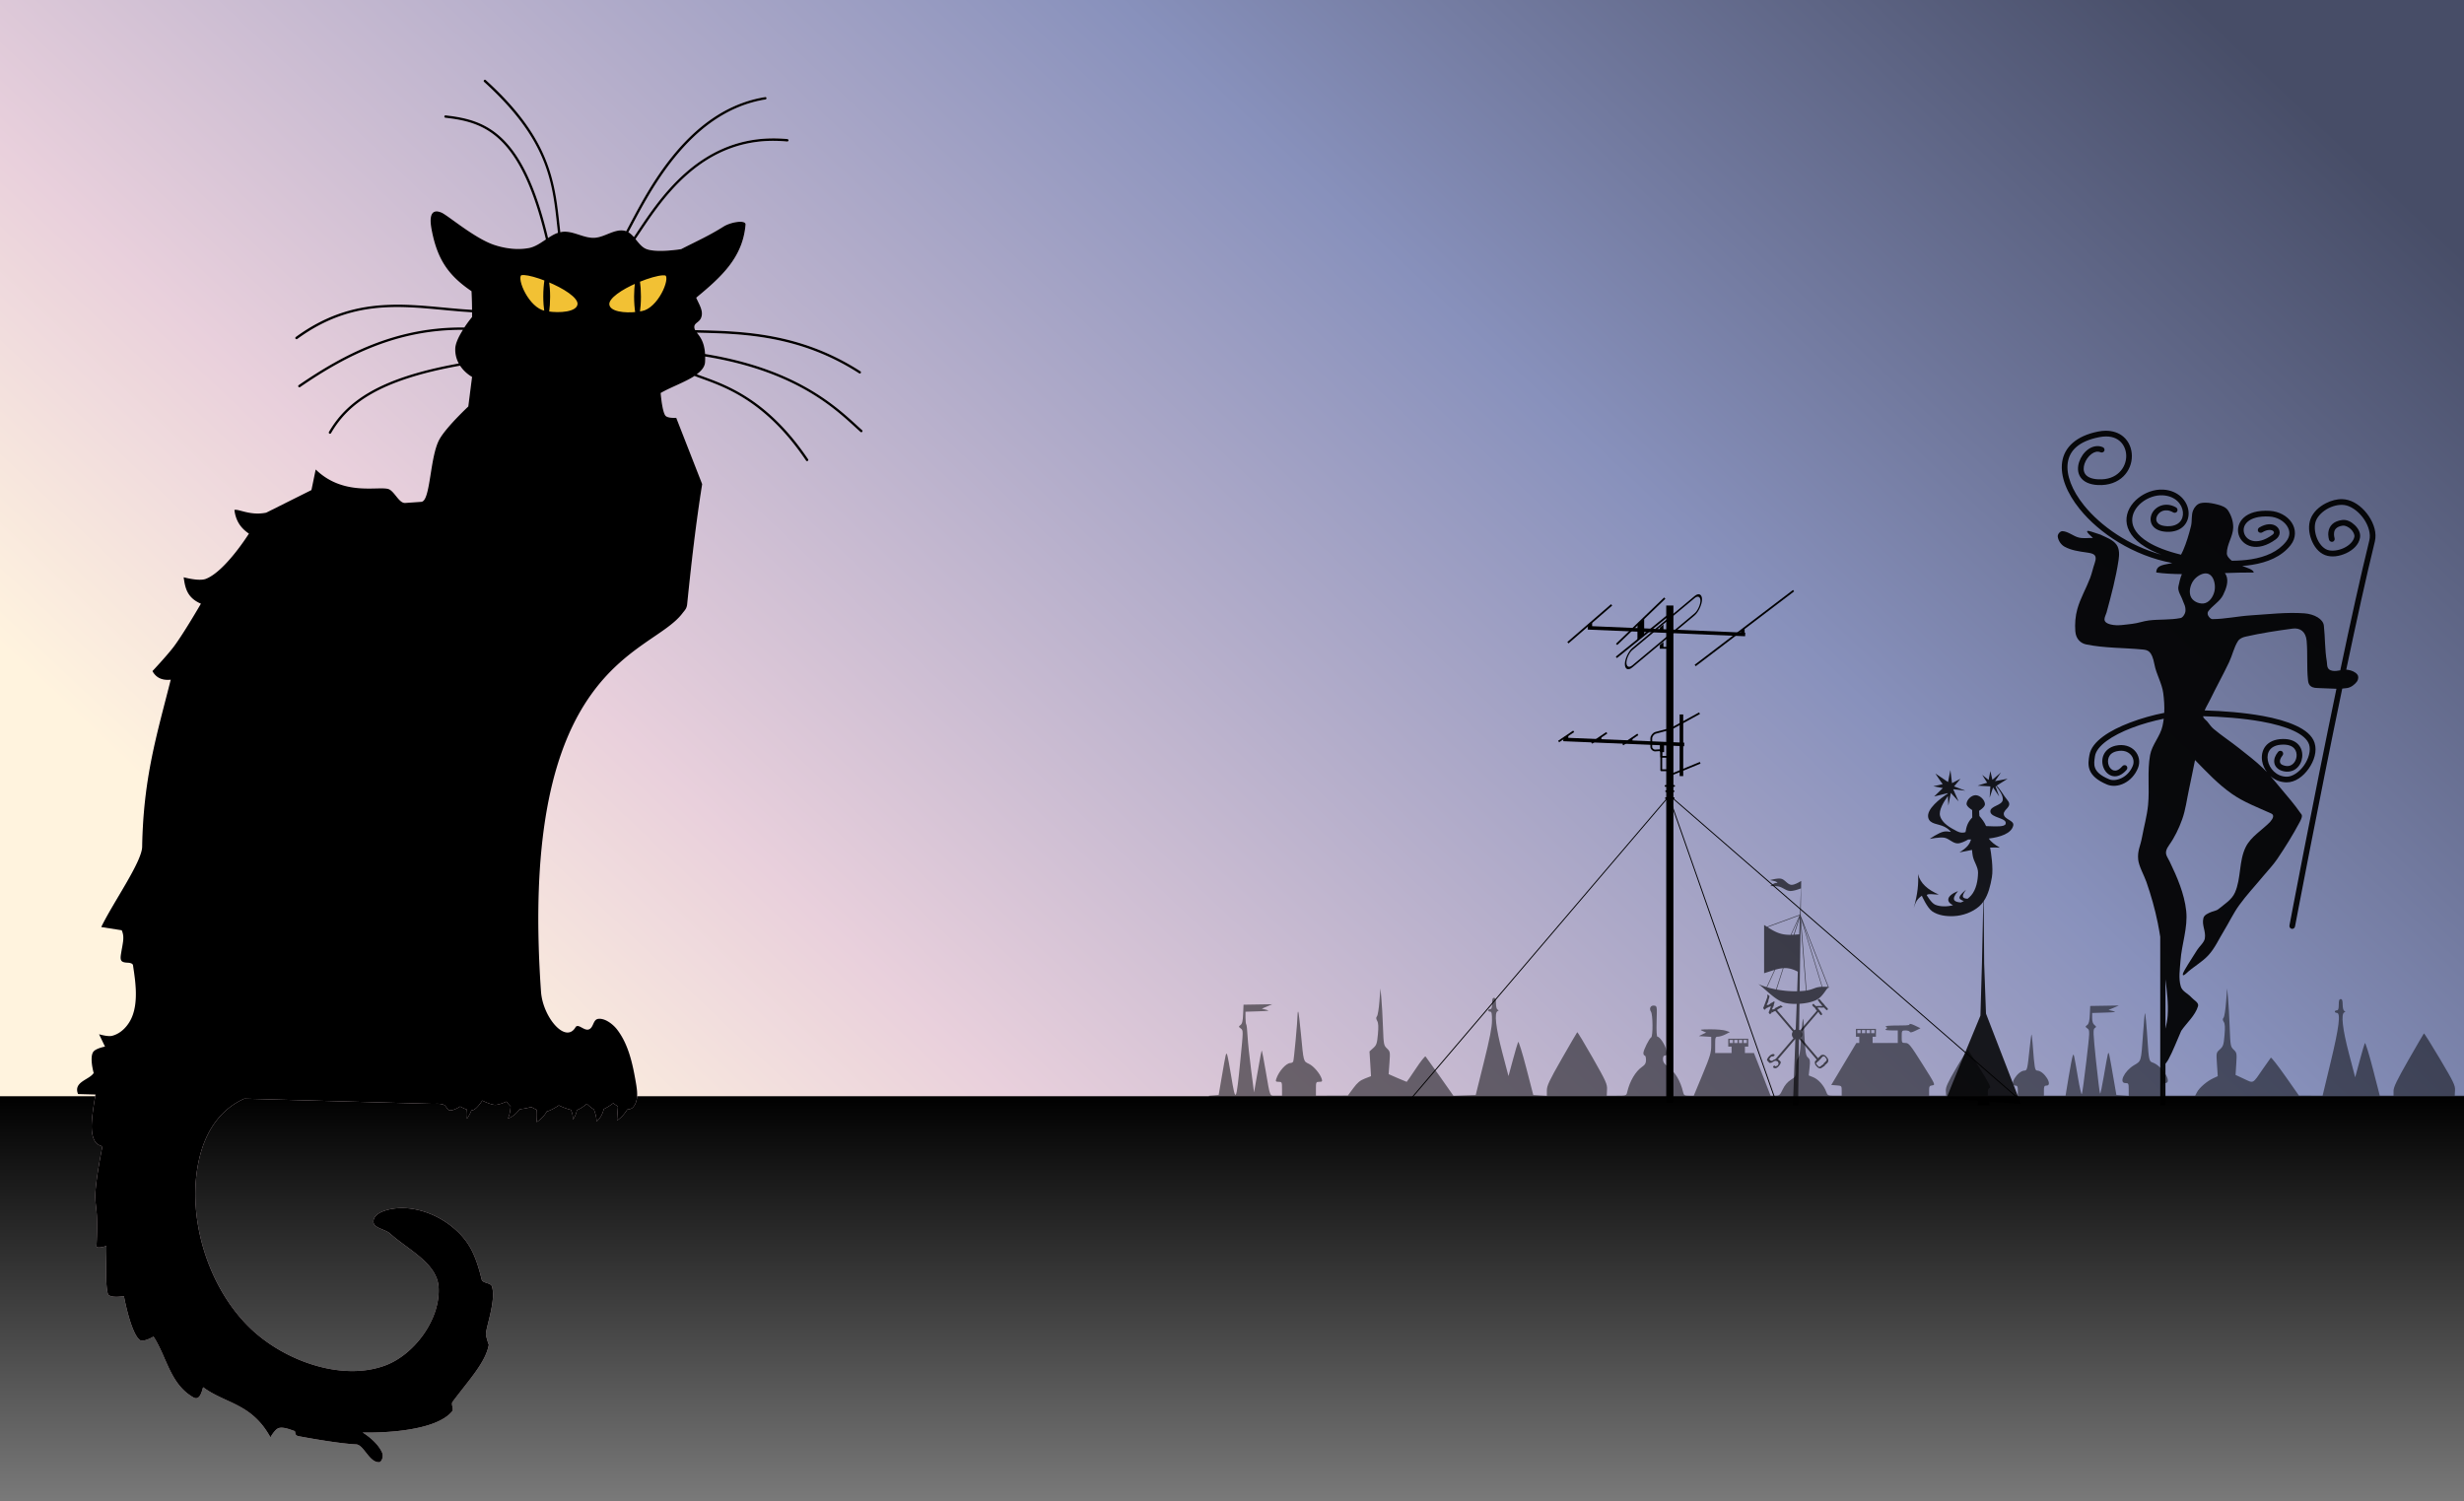 <?xml version="1.0" encoding="UTF-8" standalone="no"?>
<!-- Created with Inkscape (http://www.inkscape.org/) -->

<svg
   xmlns:dc="http://purl.org/dc/elements/1.1/"
   xmlns:cc="http://creativecommons.org/ns#"
   xmlns:rdf="http://www.w3.org/1999/02/22-rdf-syntax-ns#"
   xmlns:svg="http://www.w3.org/2000/svg"
   xmlns="http://www.w3.org/2000/svg"
   xmlns:xlink="http://www.w3.org/1999/xlink"
   xmlns:sodipodi="http://sodipodi.sourceforge.net/DTD/sodipodi-0.dtd"
   xmlns:inkscape="http://www.inkscape.org/namespaces/inkscape"
   width="1069.362"
   height="651.615"
   id="svg2"
   version="1.1"
   inkscape:version="0.92.4 (5da689c313, 2019-01-14)"
   sodipodi:docname="599A~1.SVG">
  <defs
     id="defs4">
    <linearGradient
       id="linearGradient4099"
       inkscape:collect="always">
      <stop
         id="stop4101"
         offset="0"
         style="stop-color:#000000;stop-opacity:1" />
      <stop
         id="stop4103"
         offset="1"
         style="stop-color:#b3b3b3;stop-opacity:1" />
    </linearGradient>
    <linearGradient
       id="linearGradient4085"
       inkscape:collect="always">
      <stop
         id="stop4087"
         offset="0"
         style="stop-color:#333333;stop-opacity:1" />
      <stop
         id="stop4089"
         offset="1"
         style="stop-color:#b3b3b3;stop-opacity:1" />
    </linearGradient>
    <linearGradient
       inkscape:collect="always"
       id="linearGradient4060">
      <stop
         style="stop-color:#cccccc;stop-opacity:1"
         offset="0"
         id="stop4062" />
      <stop
         style="stop-color:#b3b3b3;stop-opacity:1"
         offset="1"
         id="stop4064" />
    </linearGradient>
    <linearGradient
       gradientTransform="matrix(0.647,0,0,1,274.186,-3.5156245e-7)"
       gradientUnits="userSpaceOnUse"
       y2="597.005"
       x2="1343.357"
       y1="932.719"
       x1="875.929"
       id="linearGradient3828"
       xlink:href="#linearGradient3822"
       inkscape:collect="always" />
    <linearGradient
       id="linearGradient3822">
      <stop
         id="stop3824"
         offset="0"
         style="stop-color:#fff3de;stop-opacity:1" />
      <stop
         style="stop-color:#e9d0dc;stop-opacity:1"
         offset="0.184"
         id="stop3832" />
      <stop
         style="stop-color:#8891bc;stop-opacity:1"
         offset="0.626"
         id="stop3830" />
      <stop
         id="stop3826"
         offset="1"
         style="stop-color:#474d67;stop-opacity:1" />
    </linearGradient>
    <linearGradient
       inkscape:collect="always"
       xlink:href="#linearGradient4060"
       id="linearGradient4066"
       x1="1463.321"
       y1="91.708"
       x2="1463.321"
       y2="1386.308"
       gradientUnits="userSpaceOnUse" />
    <linearGradient
       inkscape:collect="always"
       xlink:href="#linearGradient4085"
       id="linearGradient4083"
       gradientUnits="userSpaceOnUse"
       x1="1463.321"
       y1="314.998"
       x2="1463.321"
       y2="1386.308" />
    <linearGradient
       inkscape:collect="always"
       xlink:href="#linearGradient4099"
       id="linearGradient4097"
       gradientUnits="userSpaceOnUse"
       x1="1463.321"
       y1="329.209"
       x2="1463.321"
       y2="1259.671"
       gradientTransform="translate(-8.9893768e-6,-7.204)" />
    <linearGradient
       inkscape:collect="always"
       xlink:href="#linearGradient3822"
       id="linearGradient4164"
       gradientUnits="userSpaceOnUse"
       gradientTransform="matrix(1.763,0,0,1.195,-1359.015,-574.409)"
       x1="875.929"
       y1="932.719"
       x2="1343.357"
       y2="597.005" />
    <linearGradient
       inkscape:collect="always"
       xlink:href="#linearGradient4060"
       id="linearGradient4166"
       gradientUnits="userSpaceOnUse"
       x1="1463.321"
       y1="91.708"
       x2="1463.321"
       y2="1386.308" />
    <linearGradient
       inkscape:collect="always"
       xlink:href="#linearGradient4060"
       id="linearGradient4168"
       gradientUnits="userSpaceOnUse"
       x1="1463.321"
       y1="91.708"
       x2="1463.321"
       y2="1386.308" />
    <linearGradient
       inkscape:collect="always"
       xlink:href="#linearGradient3822"
       id="linearGradient4268"
       gradientUnits="userSpaceOnUse"
       gradientTransform="matrix(1.763,0,0,1.195,83.483,-574.409)"
       x1="875.929"
       y1="932.719"
       x2="1343.357"
       y2="597.005" />
    <linearGradient
       inkscape:collect="always"
       xlink:href="#linearGradient4060"
       id="linearGradient4270"
       gradientUnits="userSpaceOnUse"
       x1="1463.321"
       y1="91.708"
       x2="1463.321"
       y2="1386.308" />
    <linearGradient
       inkscape:collect="always"
       xlink:href="#linearGradient4060"
       id="linearGradient4272"
       gradientUnits="userSpaceOnUse"
       x1="1463.321"
       y1="91.708"
       x2="1463.321"
       y2="1386.308" />
    <linearGradient
       inkscape:collect="always"
       xlink:href="#linearGradient4085"
       id="linearGradient4276"
       gradientUnits="userSpaceOnUse"
       x1="1463.321"
       y1="314.998"
       x2="1463.321"
       y2="1386.308" />
    <linearGradient
       inkscape:collect="always"
       xlink:href="#linearGradient4060"
       id="linearGradient4278"
       gradientUnits="userSpaceOnUse"
       x1="1463.321"
       y1="91.708"
       x2="1463.321"
       y2="1386.308" />
    <linearGradient
       inkscape:collect="always"
       xlink:href="#linearGradient4060"
       id="linearGradient4337"
       gradientUnits="userSpaceOnUse"
       x1="1463.321"
       y1="91.708"
       x2="1463.321"
       y2="1386.308" />
    <linearGradient
       inkscape:collect="always"
       xlink:href="#linearGradient4060"
       id="linearGradient4339"
       gradientUnits="userSpaceOnUse"
       x1="1463.321"
       y1="91.708"
       x2="1463.321"
       y2="1386.308" />
    <linearGradient
       inkscape:collect="always"
       xlink:href="#linearGradient4085"
       id="linearGradient4343"
       gradientUnits="userSpaceOnUse"
       x1="1463.321"
       y1="314.998"
       x2="1463.321"
       y2="1386.308" />
    <linearGradient
       inkscape:collect="always"
       xlink:href="#linearGradient4099"
       id="linearGradient4346"
       gradientUnits="userSpaceOnUse"
       gradientTransform="matrix(0.764,0,0,0.28,887.857,476.897)"
       x1="1463.321"
       y1="329.209"
       x2="1463.321"
       y2="1259.671" />
    <linearGradient
       inkscape:collect="always"
       xlink:href="#linearGradient4060"
       id="linearGradient4350"
       gradientUnits="userSpaceOnUse"
       x1="1463.321"
       y1="91.708"
       x2="1463.321"
       y2="1386.308" />
    <linearGradient
       inkscape:collect="always"
       xlink:href="#linearGradient4060"
       id="linearGradient4352"
       gradientUnits="userSpaceOnUse"
       x1="1463.321"
       y1="91.708"
       x2="1463.321"
       y2="1386.308" />
    <filter
       inkscape:collect="always"
       style="color-interpolation-filters:sRGB"
       id="filter946"
       x="-0.05"
       width="1.099"
       y="-0.028"
       height="1.056">
      <feGaussianBlur
         inkscape:collect="always"
         stdDeviation="7.056"
         id="feGaussianBlur948" />
    </filter>
  </defs>
  <sodipodi:namedview
     id="base"
     pagecolor="#ffffff"
     bordercolor="#666666"
     borderopacity="1.0"
     inkscape:pageopacity="0.0"
     inkscape:pageshadow="2"
     inkscape:zoom="0.80626746"
     inkscape:cx="581.84703"
     inkscape:cy="348.29555"
     inkscape:document-units="px"
     inkscape:current-layer="layer1"
     showgrid="false"
     inkscape:window-width="1920"
     inkscape:window-height="1018"
     inkscape:window-x="1016"
     inkscape:window-y="-8"
     inkscape:window-maximized="1"
     fit-margin-top="0"
     fit-margin-left="0"
     fit-margin-right="0"
     fit-margin-bottom="0"
     showguides="true"
     inkscape:guide-bbox="true" />
  <g
     inkscape:label="Layer 1"
     inkscape:groupmode="layer"
     id="layer1"
     transform="translate(-1452.62,-94.235)">
    <rect
       y="94.235"
       x="1452.62"
       height="478.879"
       width="1069.362"
       id="rect4170"
       style="fill:url(#linearGradient4268);fill-opacity:1;stroke:none" />
    <path
       inkscape:connector-curvature="0"
       id="path4172"
       d="m 2051.721,523.219 -0.442,5.696 c -0.243,3.134 -0.722,6.018 -1.062,6.411 -0.449,0.52 -0.414,1.072 0.106,2.006 0.518,0.93 0.602,2.541 0.301,5.815 -0.369,4.01 -0.608,4.688 -2.035,5.968 l -1.61,1.445 0.336,5.373 0.319,5.373 -2.672,1.037 c -2.063,0.795 -3.223,1.754 -5.025,4.183 l -2.336,3.163 -6.936,0.034 -6.936,0.017 v -2.993 c 0,-2.85 0.066,-2.993 1.451,-2.993 1.24,0 1.395,-0.18 1.079,-1.224 -0.685,-2.266 -3.471,-5.559 -5.556,-6.564 -2.443,-1.178 -2.315,-0.714 -3.468,-12.855 -0.496,-5.223 -1.023,-9.604 -1.168,-9.743 -0.145,-0.139 -0.274,0.209 -0.283,0.782 -0.06,3.622 -1.608,20.349 -1.929,20.847 -0.214,0.333 -0.743,0.595 -1.168,0.595 -1.881,0 -5.14,3.658 -6.193,6.938 -0.337,1.05 -0.185,1.224 1.062,1.224 1.385,0 1.451,0.142 1.451,2.993 v 2.993 h -2.548 c -2.961,0 -2.503,1.086 -4.565,-10.866 -0.799,-4.631 -1.525,-8.505 -1.628,-8.604 -0.187,-0.179 -0.534,1.582 -2.406,12.396 l -0.991,5.713 -1.274,-9.794 c -0.705,-5.387 -1.403,-11.946 -1.539,-14.59 -0.136,-2.644 -0.385,-4.961 -0.566,-5.135 -0.182,-0.175 -0.336,-1.489 -0.336,-2.925 v -2.602 l 5.52,-0.17 c 4.557,-0.14 5.182,-0.261 3.556,-0.663 l -1.982,-0.493 2.265,-0.952 2.247,-0.969 -6.228,0.102 -6.228,0.102 -0.177,4.047 c -0.126,3.022 -0.411,4.222 -1.132,4.761 -0.902,0.675 -0.88,0.772 0.142,1.53 1.077,0.8 1.066,0.98 -0.177,13.467 -1.885,18.93 -2.038,19.18 -4.052,6.938 -0.714,-4.339 -1.471,-8.38 -1.699,-8.978 -0.481,-1.263 -0.488,-1.299 -2.442,10.067 l -1.256,7.346 -2.106,0.17 -2.106,0.17 v 2.959 2.959 l 183.869,0.136 c 101.128,0.076 223.679,0.198 272.336,0.272 l 88.467,0.136 v -3.265 -3.265 h -2.017 -1.999 l 0.124,-2.33 c 0.113,-2.091 -0.589,-3.549 -6.564,-13.62 -3.68,-6.202 -6.798,-11.168 -6.936,-11.036 -0.137,0.132 -3.167,5.322 -6.723,11.546 -5.034,8.811 -6.458,11.777 -6.458,13.382 v 2.058 h -2.99 -2.99 l -3.026,-11.767 c -1.685,-6.524 -3.23,-11.433 -3.45,-11.019 -0.218,0.411 -1.237,3.929 -2.283,7.805 l -1.911,7.04 -2.707,-10.305 c -2.792,-10.656 -3.526,-17.212 -2.017,-17.888 0.566,-0.254 0.566,-0.375 0,-0.629 -0.409,-0.184 -0.708,-1.33 -0.708,-2.721 0,-1.773 -0.223,-2.415 -0.849,-2.415 -0.629,0 -0.849,0.635 -0.849,2.449 0,1.814 -0.22,2.449 -0.849,2.449 -0.467,0 -0.849,0.245 -0.849,0.544 0,0.299 0.382,0.544 0.849,0.544 1.782,0 1.005,6.187 -2.654,21.357 l -3.503,14.556 -5.131,-0.017 h -5.131 l -5.927,-8.434 c -3.254,-4.631 -6.074,-8.234 -6.281,-8.009 -0.207,0.225 -1.718,2.367 -3.362,4.761 -4.649,6.771 -3.994,6.427 -8.263,4.438 l -3.68,-1.717 0.301,-4.778 c 0.288,-4.579 0.249,-4.862 -1.115,-6.173 -1.367,-1.314 -1.441,-1.712 -1.734,-9.624 -0.168,-4.542 -0.485,-10.223 -0.708,-12.617 l -0.407,-4.353 -0.46,5.986 c -0.249,3.291 -0.735,6.318 -1.079,6.717 -0.461,0.534 -0.441,1.022 0.088,1.836 0.526,0.809 0.615,2.355 0.318,5.781 -0.364,4.197 -0.575,4.844 -2.017,6.139 -1.606,1.441 -1.604,1.463 -1.256,6.547 l 0.336,5.084 -1.982,0.918 c -2.629,1.205 -5.949,4.036 -6.989,5.968 l -0.832,1.547 h -7.06 -7.06 v -2.721 c 0,-2.358 0.151,-2.721 1.132,-2.721 3.383,0 -1.429,-7.686 -5.609,-8.961 -1.32,-0.403 -1.561,-1.453 -2.035,-8.995 -0.446,-7.109 -0.97,-12.587 -1.185,-12.379 -0.099,0.095 -0.456,4.081 -0.796,8.859 -0.885,12.433 -0.706,11.804 -3.946,13.739 -4.197,2.507 -6.695,7.737 -3.698,7.737 1.323,0 1.415,0.184 1.415,2.755 v 2.755 l -2.672,-0.17 -2.672,-0.17 -0.991,-5.713 c -2.293,-13.305 -2.317,-13.405 -2.725,-11.971 -0.213,0.748 -0.983,4.963 -1.716,9.369 -0.733,4.406 -1.472,7.885 -1.646,7.72 -0.173,-0.165 -0.965,-6.502 -1.752,-14.08 -1.274,-12.28 -1.336,-13.834 -0.566,-14.352 0.764,-0.514 0.753,-0.671 -0.124,-1.343 -0.654,-0.501 -0.991,-1.518 -0.991,-2.993 v -2.228 l 5.52,-0.17 c 4.557,-0.14 5.182,-0.261 3.556,-0.663 l -1.982,-0.493 2.265,-0.952 2.247,-0.969 -6.228,0.102 -6.228,0.102 -0.177,3.775 c -0.124,2.762 -0.427,3.961 -1.132,4.489 -0.9,0.674 -0.883,0.765 0.124,1.513 1.056,0.785 1.033,1.067 -0.513,14.284 -0.868,7.416 -1.741,13.806 -1.946,14.182 -0.205,0.376 -0.953,-2.807 -1.663,-7.074 -0.711,-4.266 -1.447,-8.366 -1.628,-9.097 -0.301,-1.215 -0.348,-1.239 -0.708,-0.272 -0.216,0.581 -1.004,4.666 -1.734,9.08 l -1.327,8.026 h -4.689 -4.706 v -2.177 c 0,-1.814 0.189,-2.177 1.132,-2.177 2.957,0 -1.056,-6.45 -4.052,-6.513 -0.997,-0.021 -1.188,-1.12 -1.929,-11.07 -0.196,-2.64 -0.444,-4.709 -0.548,-4.608 -0.105,0.101 -0.473,2.868 -0.814,6.156 -0.914,8.824 -1.075,9.5 -2.176,9.522 -3.018,0.061 -7.049,6.513 -4.069,6.513 0.944,0 1.132,0.363 1.132,2.177 v 2.177 h -6.511 -6.511 v -1.581 c 0,-0.972 0.332,-1.661 0.849,-1.768 0.621,-0.129 -0.486,-2.321 -4.158,-8.213 -2.752,-4.417 -5.143,-8.157 -5.308,-8.315 -0.165,-0.158 -2.42,3.328 -5.007,7.754 -3.846,6.579 -4.685,8.415 -4.583,10.084 l 0.124,2.041 h -3.698 -3.698 v -2.143 c 0,-1.879 0.165,-2.161 1.415,-2.313 1.383,-0.167 1.252,-0.442 -4.335,-9.284 -5.281,-8.359 -5.882,-9.114 -7.361,-9.114 -1.556,0 -1.61,-0.093 -1.61,-2.721 0,-2.643 0.041,-2.721 1.645,-2.721 0.908,0 1.758,0.274 1.875,0.612 0.142,0.411 0.945,0.253 2.424,-0.476 l 2.212,-1.088 -2.389,-1.156 c -1.309,-0.642 -2.371,-0.918 -2.371,-0.612 0,0.347 0.122,0.556 -4.211,0.561 -4.752,0.006 -6.668,0.177 -6.087,0.544 0.755,0.476 0.755,0.595 0,1.071 -0.596,0.376 0.459,0.538 3.539,0.544 h 1.663 v 2.721 2.721 h -8.988 -1.946 v -2.704 h 1.451 v -3.435 h -8.687 v 3.435 h 1.451 v 2.704 h -1.256 l -5.45,9.114 -5.449,9.114 2.265,0.17 c 2.23,0.165 2.265,0.2 2.265,2.313 v 2.143 h -3.061 c -2.924,0 -3.084,-0.073 -3.68,-1.717 -0.964,-2.658 -3.406,-5.38 -5.591,-6.258 l -1.982,-0.799 0.372,-3.418 c 0.312,-2.931 0.217,-3.532 -0.708,-4.336 -0.931,-0.809 -1.145,-2.117 -1.539,-9.743 -0.394,-7.603 -0.512,-8.377 -0.867,-5.56 -0.227,1.796 -0.55,5.813 -0.725,8.927 -0.222,3.943 -0.588,5.946 -1.185,6.581 -0.582,0.618 -0.849,2.058 -0.849,4.472 0,3.539 -0.012,3.555 -2.229,4.965 -1.477,0.939 -2.674,2.338 -3.539,4.149 -1.207,2.529 -1.449,2.738 -3.291,2.738 h -1.999 l -3.592,-9.25 -3.61,-9.25 h -3.928 v -2.772 h 1.451 v -3.435 h -8.687 v 3.435 h 1.451 v 2.772 h -7.13 v -3.537 c 0,-3.298 0.086,-3.533 1.274,-3.554 0.701,-0.013 2.145,-0.462 3.203,-1.003 l 1.911,-0.986 -1.858,-0.629 c -1.026,-0.344 -4.063,-0.602 -6.741,-0.578 -4.365,0.04 -4.71,0.111 -3.291,0.714 l 1.592,0.68 -1.592,0.765 -1.575,0.782 2.689,0.17 2.689,0.17 v 3.639 c 0,3.213 -0.443,4.694 -3.786,12.753 l -3.786,9.114 h -2.141 c -1.885,0 -2.193,-0.185 -2.495,-1.496 -1.134,-4.923 -3.515,-8.866 -6.777,-11.257 -1.458,-1.069 -1.964,-1.852 -1.964,-3.044 0,-1.12 0.277,-1.615 0.92,-1.615 0.762,0 0.856,-0.381 0.548,-2.228 -0.368,-2.214 -2.783,-5.934 -3.857,-5.934 -0.348,0 -0.497,-2.514 -0.372,-6.666 0.198,-6.569 0.196,-6.664 -1.062,-6.836 -1.555,-0.212 -2.297,1.249 -1.362,2.687 0.813,1.251 0.872,10.628 0.071,11.104 -0.886,0.526 -3.379,5.521 -3.379,6.768 0,0.609 0.255,1.105 0.566,1.105 0.311,0 0.566,0.843 0.566,1.87 0,1.441 -0.376,2.124 -1.645,2.993 -2.9,1.984 -5.422,6.248 -6.529,11.053 -0.339,1.471 -0.41,1.496 -4.6,1.496 h -4.264 l 0.124,-2.619 c 0.115,-2.414 -0.39,-3.524 -6.281,-13.892 -3.521,-6.197 -6.515,-11.151 -6.653,-11.019 -0.138,0.133 -3.167,5.322 -6.723,11.546 -5.442,9.525 -6.458,11.7 -6.458,13.688 v 2.364 l -2.937,-0.17 -2.955,-0.17 -3.079,-11.886 c -1.698,-6.543 -3.269,-11.562 -3.486,-11.155 -0.216,0.407 -1.237,3.912 -2.282,7.788 l -1.911,7.04 -2.707,-10.305 c -2.792,-10.656 -3.526,-17.212 -2.017,-17.888 0.566,-0.254 0.566,-0.375 0,-0.629 -0.41,-0.184 -0.708,-1.33 -0.708,-2.721 0,-1.773 -0.223,-2.415 -0.849,-2.415 -0.629,0 -0.849,0.635 -0.849,2.449 0,1.814 -0.22,2.449 -0.849,2.449 -0.467,0 -0.849,0.245 -0.849,0.544 0,0.299 0.382,0.544 0.849,0.544 0.679,0 0.834,0.79 0.814,3.945 -0.019,2.893 -0.958,7.719 -3.539,18.093 l -3.521,14.148 -4.83,0.153 -4.83,0.17 -5.856,-8.332 c -3.226,-4.575 -6.044,-8.499 -6.263,-8.74 -0.22,-0.241 -2.115,2.146 -4.211,5.305 -2.095,3.159 -3.877,5.73 -3.963,5.73 -0.086,0 -1.887,-0.746 -3.999,-1.666 l -3.84,-1.683 0.354,-4.88 c 0.349,-4.728 0.319,-4.931 -1.079,-6.275 -1.385,-1.331 -1.461,-1.708 -1.734,-9.352 -0.157,-4.383 -0.466,-9.934 -0.69,-12.328 l -0.407,-4.353 z m 206.977,18.059 h 1.415 v 1.377 h -1.415 z m 1.999,0 h 1.433 v 1.377 h -1.433 z m 1.999,0 h 1.451 v 1.377 h -1.451 z m 2.017,0 h 1.433 v 1.377 h -1.433 z m -61.431,4.285 h 1.433 v 1.36 h -1.433 z m 1.999,0 h 1.433 v 1.36 h -1.433 z m 2.017,0 h 1.433 v 1.36 h -1.433 z m 2.017,0 h 1.415 v 1.36 h -1.415 z"
       style="opacity:0.498;fill:#000000;fill-opacity:1;stroke:none" />
    <rect
       style="fill:url(#linearGradient4346);fill-opacity:1;stroke:none"
       id="rect4182"
       width="1069.362"
       height="175.833"
       x="1452.62"
       y="570.017" />
    <path
       inkscape:connector-curvature="0"
       id="path4184"
       d="m 2366.481,281.179 c -1.048,0.006 -2.127,0.123 -3.296,0.354 -9.562,1.891 -14.668,6.879 -15.594,13.184 -0.926,6.304 2.074,13.58 7.584,20.413 8.544,10.595 23.247,20.291 40.188,23.461 -2.742,0.79 -6.928,0.499 -6.946,4.111 3.355,0.468 7.124,0.675 11.128,0.709 -0.74,1.701 -1.144,3.686 -1.488,5.28 -0.464,2.148 1.239,4.217 1.914,6.308 0.304,0.943 0.869,1.822 1.028,2.8 0.14,0.87 0.212,1.815 -0.142,2.623 -0.374,0.856 -0.997,1.874 -1.914,2.055 -4.474,0.886 -9.115,0.489 -13.644,1.028 -2.476,0.294 -4.856,1.225 -7.336,1.488 -3.066,0.326 -6.254,1.01 -9.25,0.284 -4.35,-1.055 -2.361,-3.37 -1.878,-5.139 2.062,-7.554 4.089,-15.149 5.245,-22.894 0.328,-2.196 0.411,-4.79 -0.886,-6.592 -1.618,-2.247 -4.534,-3.17 -7.017,-4.394 -3.114,-0.841 -9.219,-3.825 -3.225,1.453 -2.005,-0.049 -4.066,0.293 -6.025,-0.142 -2.509,-0.558 -4.627,-2.677 -7.194,-2.8 -1.039,-0.05 -2.19,1.343 -2.055,2.374 0.228,1.749 1.398,3.506 2.942,4.359 2.876,1.59 6.28,2.05 9.533,2.516 2.885,0.414 4.923,0.763 3.544,4.678 -0.73,2.072 -1.173,4.288 -1.949,6.344 -1.72,4.554 -4.258,8.813 -5.564,13.502 -0.87,3.123 -1.132,6.443 -0.886,9.675 0.268,3.518 2.481,5.248 4.713,5.706 7.986,1.638 16.233,1.413 24.347,2.197 2.279,0.22 4.138,0.372 5.28,6.485 0.799,4.273 3.259,8.165 3.828,12.475 0.371,2.814 0.56,5.69 0.425,8.541 -4.747,0.917 -10.004,2.372 -14.92,4.253 -4.366,1.67 -8.434,3.655 -11.589,5.989 -3.154,2.334 -5.499,5.023 -5.989,8.187 -0.271,1.75 -0.749,3.998 0.142,6.344 0.89,2.346 3.138,4.527 7.548,6.344 4.425,1.823 10.871,-0.846 13.432,-7.23 1.041,-2.596 0.433,-5.483 -1.382,-7.442 -1.815,-1.959 -4.839,-2.979 -8.328,-2.197 -2.673,0.599 -4.448,2.178 -5.245,4.04 -0.797,1.862 -0.689,3.924 0.035,5.635 0.725,1.71 2.148,3.183 4.04,3.544 1.892,0.361 3.99,-0.526 5.883,-2.693 0.489,-0.472 0.476,-1.36 -0.035,-1.807 -0.512,-0.448 -1.404,-0.335 -1.808,0.213 -1.53,1.752 -2.695,2.012 -3.579,1.843 -0.884,-0.169 -1.753,-0.923 -2.233,-2.055 -0.48,-1.133 -0.53,-2.566 -0.035,-3.721 0.495,-1.156 1.468,-2.13 3.509,-2.587 2.768,-0.62 4.787,0.19 5.989,1.488 1.202,1.298 1.608,3.109 0.921,4.82 -2.105,5.249 -7.469,7.011 -10.207,5.883 -4.048,-1.668 -5.571,-3.391 -6.167,-4.962 -0.596,-1.571 -0.317,-3.284 -0.035,-5.103 0.337,-2.178 2.119,-4.426 4.997,-6.556 2.879,-2.13 6.761,-4.089 10.986,-5.706 4.518,-1.728 9.43,-3.079 13.857,-3.969 -0.122,1.045 -0.313,2.093 -0.532,3.119 -0.954,4.478 -4.559,8.113 -5.387,12.616 -1.309,7.125 -0.177,14.515 -0.886,21.724 -0.468,4.754 -1.794,9.407 -2.658,14.105 -0.701,3.812 -2.013,5.712 -1.63,9.569 0.287,2.895 2.586,6.893 3.544,9.64 2.039,5.849 3.734,11.826 4.962,17.897 0.402,1.988 0.75,3.983 1.063,5.989 v 72.084 1.134 h 2.268 v -1.134 -16.976 c 0.555,-0.714 1.059,-1.482 1.24,-1.807 2.168,-4.005 3.741,-8.353 5.599,-12.51 2.446,-3.57 6.046,-6.561 7.301,-10.703 0.465,-1.535 -1.847,-2.623 -2.906,-3.827 -1.439,-1.636 -3.953,-2.589 -4.572,-4.678 -1.056,-3.564 -0.407,-7.455 -0.142,-11.163 0.519,-7.267 3.269,-14.446 2.481,-21.689 -0.815,-7.488 -3.925,-14.655 -7.194,-21.441 -1.198,-2.487 -2.739,-3.583 -0.284,-7.017 2.455,-3.435 4.32,-7.33 5.741,-11.305 1.486,-4.156 2.005,-8.622 2.942,-12.935 0.922,-4.246 1.742,-8.503 2.623,-12.758 5.282,5.38 9.884,10.375 16.054,14.707 5.062,3.554 11.337,5.927 16.976,8.47 1.575,0.71 0.811,2.238 -0.461,3.686 -3.521,3.619 -8.311,6.359 -10.561,10.88 -3.023,6.075 -1.944,13.565 -4.678,19.775 -1.365,3.102 -4.581,5.036 -7.194,7.194 -0.812,0.671 -1.965,0.775 -2.942,1.17 -1.322,0.535 -3.194,1.276 -3.544,2.658 -0.82,3.241 1.158,5.634 0.603,8.931 -0.288,1.711 -2.46,3.518 -3.367,4.997 -2.171,3.539 -3.349,5.143 -5.316,8.541 -1.798,3.106 -0.434,2.597 0.496,1.701 3.152,-3.038 6.835,-4.824 9.781,-8.045 2.775,-3.033 4.481,-6.913 6.627,-10.419 2.256,-3.684 4.112,-7.651 6.627,-11.163 3.175,-4.435 6.913,-8.373 10.384,-12.581 2.056,-2.493 4.355,-4.837 6.166,-7.513 3.532,-5.216 6.865,-10.56 9.817,-16.125 1.576,-2.973 0.796,-3.134 0.319,-3.827 -2.624,-3.813 -5.681,-7.291 -8.647,-10.845 -1.453,-1.741 -2.893,-3.504 -4.394,-5.21 1.797,1.605 4.181,2.652 6.946,2.693 3.798,0.056 7.277,-2.59 9.64,-5.954 2.362,-3.364 3.72,-7.574 2.552,-11.199 -1.049,-3.254 -4.083,-5.601 -8.045,-7.442 -3.961,-1.841 -8.953,-3.226 -14.424,-4.217 -8.13,-1.473 -17.23,-2.175 -25.233,-2.41 0.665,-1.623 1.644,-3.131 2.41,-4.713 2.65,-5.473 5.618,-10.772 8.222,-16.267 1.409,-2.971 2.055,-6.338 3.828,-9.108 0.674,-1.053 2.007,-1.635 3.225,-1.914 6.773,-1.547 13.634,-2.582 20.519,-3.509 3.16,-0.425 5.703,1.27 6.06,5.28 0.5,5.606 0,11.269 0.567,16.869 0.174,1.74 0.537,3.616 4.253,3.65 2.694,0.025 5.421,0.299 8.116,0.319 -10.477,50.342 -20.378,102.668 -20.378,102.668 -0.18,0.654 0.291,1.396 0.957,1.524 0.666,0.127 1.379,-0.389 1.453,-1.063 0,0 9.973,-52.729 20.484,-103.2 0.711,-0.05 1.421,-0.133 2.126,-0.248 1.673,-0.274 3.236,-1.443 4.253,-2.8 0.617,-0.823 0.805,-2.234 0.177,-3.048 -0.935,-1.212 -2.597,-1.827 -4.111,-2.055 -0.23,-0.035 -0.477,-0.065 -0.709,-0.071 4.36,-20.707 8.707,-40.553 12.404,-55.569 0.905,-3.679 -0.349,-7.678 -2.587,-11.022 -2.238,-3.344 -5.487,-6.089 -9.072,-7.052 -0.765,-0.206 -1.574,-0.325 -2.375,-0.354 -2.402,-0.088 -4.914,0.602 -7.159,1.737 -2.993,1.513 -5.574,3.87 -6.698,6.84 -1.044,2.759 -0.77,6.057 0.354,9.002 1.124,2.944 3.131,5.611 5.954,6.698 2.808,1.082 6.281,0.53 9.214,-0.851 2.933,-1.381 5.471,-3.695 5.954,-6.769 0.327,-2.081 -0.808,-3.993 -2.304,-5.422 -1.495,-1.429 -3.443,-2.484 -5.493,-2.197 -1.872,0.262 -3.294,0.898 -4.253,1.807 -0.959,0.91 -1.444,2.066 -1.63,3.083 -0.372,2.035 0.283,3.792 0.283,3.792 0.215,0.612 0.983,0.959 1.595,0.744 0.612,-0.215 0.96,-0.948 0.744,-1.559 0,0 -0.407,-1.295 -0.177,-2.552 0.114,-0.628 0.358,-1.2 0.886,-1.701 0.528,-0.501 1.379,-0.961 2.871,-1.17 0.905,-0.127 2.375,0.474 3.473,1.524 1.098,1.05 1.696,2.394 1.559,3.26 -0.295,1.876 -2.124,3.774 -4.572,4.926 -2.447,1.152 -5.362,1.499 -7.23,0.78 -1.9,-0.732 -3.592,-2.772 -4.536,-5.245 -0.944,-2.473 -1.137,-5.291 -0.39,-7.265 0.825,-2.18 2.972,-4.272 5.529,-5.564 2.557,-1.292 5.503,-1.776 7.761,-1.17 2.788,0.749 5.696,3.098 7.655,6.025 1.958,2.926 2.94,6.378 2.268,9.108 -3.755,15.256 -8.198,35.412 -12.616,56.42 -1.113,0.195 -2.234,0.386 -3.331,0.213 -2.773,-0.438 -2.251,-2.568 -2.516,-4.111 -0.881,-5.128 -0.699,-10.352 -1.276,-15.523 -0.313,-2.803 -4.095,-5.002 -8.505,-5.316 -7.714,-0.548 -15.495,0.402 -23.213,0.886 -5.542,0.348 -11.033,1.586 -16.586,1.63 -0.802,0.006 -1.484,-0.79 -1.878,-1.488 -0.313,-0.554 -0.372,-1.363 0,-1.878 1.863,-2.583 5.036,-4.234 6.45,-7.088 1.296,-2.616 2.572,-6.014 1.311,-8.647 -0.151,-0.316 -0.332,-0.593 -0.532,-0.886 4.236,-0.145 8.469,-0.274 12.546,-0.248 -0.175,-1.236 -2.596,-1.964 -5.032,-2.835 1.45,-0.111 2.868,-0.268 4.288,-0.496 6.555,-1.053 12.724,-3.467 16.727,-8.541 2.518,-3.192 2.337,-7.034 0.425,-9.852 -1.911,-2.818 -5.412,-4.786 -9.427,-5.032 -5.321,-0.326 -9.031,0.87 -11.305,2.906 -2.274,2.036 -2.963,4.911 -2.268,7.371 0.695,2.46 2.742,4.542 5.635,5.174 2.893,0.632 6.513,-0.175 10.455,-3.048 1.03,-0.751 1.692,-1.78 1.736,-2.871 0.045,-1.091 -0.525,-2.144 -1.382,-2.8 -1.714,-1.311 -4.52,-1.316 -7.513,0.532 -0.551,0.343 -0.768,1.15 -0.425,1.701 0.343,0.551 1.185,0.733 1.736,0.39 2.398,-1.48 4.068,-1.131 4.713,-0.638 0.323,0.247 0.399,0.477 0.39,0.709 -0.015,0.232 -0.134,0.574 -0.709,0.992 -3.541,2.58 -6.422,3.07 -8.47,2.623 -2.048,-0.447 -3.34,-1.836 -3.792,-3.438 -0.452,-1.601 -0.103,-3.398 1.524,-4.855 1.627,-1.457 4.651,-2.567 9.533,-2.268 3.293,0.202 6.093,1.876 7.513,3.969 1.42,2.093 1.611,4.429 -0.319,6.875 -3.479,4.41 -8.928,6.694 -15.133,7.69 -2.727,0.438 -5.588,0.612 -8.435,0.638 -1.091,-0.861 -2.151,-1.975 -2.162,-3.19 -0.035,-3.941 2.658,-7.274 2.764,-11.199 0.068,-2.514 -0.79,-5.267 -2.268,-7.478 -0.94,-1.406 -2.792,-2.063 -4.394,-2.481 -1.862,-0.485 -3.833,-0.905 -5.706,-0.851 -0.624,0.018 -1.213,0.075 -1.807,0.213 -1.493,0.346 -2.648,1.728 -3.225,3.119 -0.864,2.083 -0.366,4.628 -0.921,6.84 -0.908,3.618 -1.97,7.217 -3.438,10.596 -0.262,0.604 -0.569,1.219 -0.886,1.807 -6.274,-1.539 -10.929,-3.413 -14.211,-5.422 -5.065,-3.1 -6.872,-6.382 -6.982,-9.321 -0.11,-2.938 1.523,-5.814 4.111,-7.903 2.588,-2.089 6.043,-3.308 9.214,-3.119 5.532,0.33 8.362,3.942 8.683,7.265 0.16,1.662 -0.308,3.199 -1.382,4.324 -1.074,1.125 -2.84,1.916 -5.529,1.807 -2.467,-0.1 -3.668,-0.863 -4.217,-1.63 -0.549,-0.767 -0.583,-1.711 -0.142,-2.693 0.883,-1.964 3.518,-3.686 7.053,-1.666 0.559,0.363 1.403,0.152 1.736,-0.425 0.334,-0.577 0.097,-1.433 -0.496,-1.737 -4.59,-2.623 -9.071,-0.438 -10.526,2.8 -0.727,1.619 -0.759,3.583 0.354,5.139 1.113,1.556 3.217,2.538 6.167,2.658 3.227,0.131 5.755,-0.859 7.371,-2.552 1.616,-1.692 2.275,-3.998 2.055,-6.273 -0.439,-4.549 -4.37,-9.105 -10.951,-9.498 -3.904,-0.233 -7.91,1.266 -10.951,3.721 -3.041,2.455 -5.179,5.947 -5.032,9.852 0.147,3.905 2.67,7.964 8.187,11.341 1.927,1.179 4.226,2.31 6.946,3.331 -14.133,-3.911 -26.3,-12.401 -33.561,-21.405 -5.246,-6.505 -7.823,-13.252 -7.053,-18.499 0.77,-5.247 4.663,-9.324 13.609,-11.093 4.119,-0.814 6.96,0.003 8.86,1.595 1.9,1.591 2.907,4.044 2.906,6.592 -4e-4,2.548 -1.028,5.158 -3.012,7.088 -1.984,1.93 -4.932,3.22 -9.143,3.012 -3.24,-0.16 -4.881,-1.158 -5.67,-2.339 -0.789,-1.181 -0.824,-2.752 -0.283,-4.395 0.541,-1.643 1.703,-3.29 3.012,-4.253 1.31,-0.963 2.619,-1.292 3.863,-0.78 0.603,0.333 1.469,0.033 1.736,-0.602 0.267,-0.635 -0.119,-1.432 -0.78,-1.63 -2.181,-0.899 -4.526,-0.283 -6.308,1.028 -1.782,1.311 -3.155,3.306 -3.863,5.458 -0.708,2.152 -0.749,4.586 0.567,6.556 1.316,1.97 3.855,3.254 7.584,3.438 4.783,0.236 8.533,-1.3 11.022,-3.721 2.489,-2.421 3.72,-5.675 3.721,-8.86 8e-4,-3.185 -1.236,-6.358 -3.756,-8.47 -1.891,-1.584 -4.474,-2.532 -7.62,-2.516 z m 43.378,61.913 c 0.439,-7.8e-4 0.873,0.081 1.276,0.248 2.206,0.917 2.953,4.252 2.693,6.627 -0.265,2.422 -1.82,5.299 -4.146,6.025 -2.048,0.639 -4.927,-0.46 -6.025,-2.304 -1.321,-2.219 -0.543,-5.605 1.028,-7.655 1.149,-1.499 3.272,-2.936 5.174,-2.941 z m -1.099,61.984 c 8.051,0.223 17.321,0.867 25.446,2.339 5.346,0.968 10.207,2.309 13.857,4.005 3.65,1.696 5.976,3.712 6.698,5.954 0.807,2.505 -0.155,6.129 -2.197,9.037 -2.042,2.908 -5.031,4.964 -7.584,4.926 -4.457,-0.066 -7.54,-3.632 -8.151,-7.123 -0.306,-1.746 -0.015,-3.39 0.957,-4.607 0.972,-1.217 2.655,-2.132 5.529,-2.197 2.552,-0.058 4.072,0.657 4.962,1.63 0.889,0.973 1.188,2.309 1.028,3.615 -0.16,1.305 -0.815,2.563 -1.772,3.296 -0.957,0.733 -2.175,1.024 -3.863,0.461 -1.121,-0.374 -1.459,-0.862 -1.559,-1.488 -0.1,-0.626 0.15,-1.64 1.099,-2.8 0.447,-0.492 0.371,-1.349 -0.142,-1.772 -0.513,-0.423 -1.374,-0.32 -1.772,0.213 -1.24,1.516 -1.883,3.169 -1.63,4.749 0.253,1.579 1.496,2.861 3.225,3.438 2.357,0.787 4.607,0.343 6.167,-0.851 1.559,-1.194 2.458,-3.044 2.693,-4.962 0.235,-1.917 -0.236,-3.999 -1.666,-5.564 -1.43,-1.565 -3.73,-2.48 -6.804,-2.41 -3.398,0.078 -5.921,1.223 -7.407,3.083 -1.485,1.86 -1.891,4.294 -1.488,6.592 0.289,1.65 1.009,3.255 2.056,4.678 -0.548,-0.58 -1.126,-1.149 -1.701,-1.701 -3.258,-3.126 -6.849,-5.839 -10.384,-8.647 -3.607,-2.866 -7.492,-5.403 -11.022,-8.364 -1.036,-0.869 -1.816,-2.024 -2.658,-3.083 -0.637,-0.801 -1.881,-1.468 -1.914,-2.445 z m -16.338,114.186 c 0.626,5.254 1.324,10.509 0.957,15.771 -0.139,1.997 -0.535,3.834 -0.957,5.635 z"
       style="opacity:0.93;fill:#000000;stroke:none" />
    <path
       id="path4186"
       d="m 2224.973,475.535 c -1.653,-0.04 -4.106,0.658 -4.106,0.658 1.062,0.419 2.749,0.349 3.158,1.29 -1.502,-0.281 -2.189,0.887 -3.29,1.342 0,0 2.565,-0.109 3.816,0.158 1.716,0.366 3.145,1.822 4.896,1.948 1.592,0.115 4.545,-1.045 4.764,-1.132 l -0.421,11.397 -14.318,5.264 c -0.405,-0.265 -0.794,-0.487 -1.237,-0.79 v 20.951 c 1.661,-0.52 3.124,-1.015 4.501,-1.421 l -3.422,7.449 c -1.284,-0.391 -2.521,-0.825 -3.632,-1.342 2.683,1.74 7.12,6.824 11.134,8.054 1.34,0.411 3.367,0.615 5.553,0.579 l -0.421,11.107 c -0.241,0.065 -0.456,0.18 -0.658,0.316 l -7.475,-8.765 c 0.294,-0.185 0.529,-0.355 0.605,-0.447 0.526,-0.279 0.804,-0.448 0.869,-0.526 l 0.974,-0.316 0.026,-0.053 c -0.017,-0.014 -0.231,-0.198 -0.658,-0.579 -0.062,-0.051 -0.159,-0.089 -0.316,-0.132 l -0.105,0.211 c -0.096,0.117 -0.234,0.139 -0.421,0.079 -0.616,0.388 -1.184,0.692 -1.685,0.869 -0.015,0.017 0,0.042 0,0.105 -0.035,-0.029 -0.106,-0.023 -0.184,0 0.015,0.132 0,0.207 -0.026,0.237 l -0.184,0.026 c -0.032,0.039 -0.037,0.072 -0.026,0.132 -0.511,0.153 -0.879,0.173 -1.105,0.053 l 0.342,-0.421 c 0.105,-0.234 0.097,-0.399 -0.026,-0.5 l 0.289,-0.053 c 0.196,-0.399 0.292,-0.746 0.263,-1.053 0.306,-0.767 0.386,-1.188 0.263,-1.29 l -0.184,-0.079 c -0.719,0.477 -1.155,0.7 -1.29,0.684 -0.365,0.354 -0.662,0.573 -0.895,0.658 v 0.105 c -0.474,0.126 -0.813,0.134 -1.027,0.053 0.593,-1.025 0.85,-1.712 0.79,-2.053 0.388,-1.135 0.545,-1.736 0.448,-1.816 l -0.684,-0.579 -0.131,-0.053 c -0.082,0.1 -0.1,0.425 -0.079,0.974 -0.148,0.54 -0.694,2.022 -1.605,4.422 -0.3,0.364 -0.204,0.725 0.289,1.132 0.128,0.061 0.215,0.105 0.237,0.079 l 0.237,-0.29 -0.026,-0.105 0.052,0.053 c 0.424,-0.371 0.756,-0.57 1,-0.579 v -0.105 c 0.035,0.029 0.106,0.049 0.184,0.026 0.015,-0.017 0,-0.068 0,-0.132 0.328,-0.057 0.636,-0.146 0.948,-0.29 l 0.184,-0.211 c 0.08,0.065 -0.188,0.894 -0.816,2.5 -0.229,0.277 -0.099,0.62 0.395,1.026 0.127,0.025 0.271,-0.038 0.421,-0.184 l -0.026,-0.184 c 0.071,0.058 0.139,0.034 0.211,-0.053 l 0.105,-0.132 c -0.026,-0.167 -0.096,-0.3 -0.211,-0.395 l 0.079,-0.105 0.105,0.105 c -0.04,0.084 -0.015,0.164 0.079,0.237 0.071,0.058 0.312,-0.015 0.711,-0.211 -0.035,-0.029 -0.066,-0.062 -0.052,-0.079 0.071,0.058 0.13,0.087 0.158,0.053 0.032,-0.039 0.037,-0.099 0.026,-0.158 0.134,-0.009 0.411,-0.09 0.763,-0.211 a 0.421,0.421 0 0 0 0.026,0.026 l 7.554,8.896 c -0.241,0.356 -0.395,0.774 -0.395,1.237 0,0.63 0.265,1.2 0.684,1.606 l -7.633,8.923 c -0.019,0.008 -0.034,0.017 -0.053,0.026 -0.128,0.13 -0.495,0.321 -1.105,0.553 -0.451,0.454 -0.906,0.474 -1.369,0.079 -0.02,-0.068 -0.077,-0.181 -0.184,-0.368 -0.032,0.032 -0.119,-4.5e-4 -0.263,-0.079 0.032,-0.032 0.057,-0.077 0.105,-0.158 0.072,-0.041 0.164,-0.111 0.237,-0.184 l 0.052,-0.053 c 0.09,-0.169 0.103,-0.266 0.079,-0.29 0.056,-0.057 0.3,-0.235 0.711,-0.553 0.44,0.099 0.756,0.035 0.974,-0.184 0.193,-0.194 0.294,-0.367 0.263,-0.526 l -0.026,-0.026 c -0.418,-0.416 -1.057,-0.307 -1.921,0.316 l -0.5,0.474 c -0.758,0.922 -1.008,1.521 -0.737,1.79 l 0.026,0.026 c 0.223,0.222 0.518,0.535 0.869,0.948 0.068,0.067 0.385,0.044 0.974,-0.079 0.798,-0.466 1.306,-0.721 1.632,-0.869 a 0.421,0.421 0 0 0 0.447,0.132 c 0.032,0.032 0.094,0.012 0.158,-0.053 0.083,0.083 0.099,0.181 0.079,0.29 0.02,0.02 0.214,-0.017 0.579,-0.105 -0.08,0.081 -0.136,0.177 -0.184,0.29 0.478,0.475 0.402,1.016 -0.211,1.632 -0.04,0.04 -0.346,0.157 -0.948,0.316 l -0.052,-0.053 0.079,-0.105 -0.079,-0.105 c -0.063,-0.063 -0.258,-0.042 -0.579,0.026 -0.128,0.13 -0.214,0.332 -0.263,0.605 l 0.158,0.158 c 0.654,0.457 1.359,0.304 2.132,-0.474 0.967,-1.1 1.256,-1.878 0.842,-2.29 l -0.184,-0.079 c -0.031,-0.096 -0.094,-0.174 -0.158,-0.237 -0.187,-0.186 -0.342,-0.287 -0.474,-0.29 0.032,-0.032 0.042,-0.063 0.026,-0.079 l -0.026,-0.026 c -0.062,-0.062 -0.153,-0.079 -0.263,-0.079 l 7.501,-8.791 c 0.032,0.014 0.071,0.014 0.105,0.026 l -1.053,28.768 h 2.237 l 0.395,-28.794 c 0.035,-0.015 0.07,-0.036 0.105,-0.053 l 7.58,8.923 c -0.203,0.203 -0.332,0.37 -0.605,0.632 -0.28,0.251 -0.272,0.809 0.052,1.684 l 0.684,0.763 c 0.214,0.238 0.335,0.346 0.368,0.316 0.336,0.374 0.82,0.487 1.421,0.316 l 1.579,-1.053 V 556.496 c 0.031,0.034 0.062,0.041 0.079,0.026 l 1.053,-0.948 c 0.606,-0.804 0.54,-1.613 -0.184,-2.421 l -0.369,-0.421 c -0.633,-0.706 -1.359,-0.884 -2.184,-0.526 -0.142,0.127 -0.334,0.35 -0.579,0.632 -0.143,0.067 -0.245,0.12 -0.316,0.184 0.031,0.034 0.043,0.064 0.026,0.079 l -0.052,-0.053 c -0.023,0.074 -0.16,0.245 -0.368,0.474 l -7.501,-8.791 c 0.375,-0.4 0.605,-0.935 0.605,-1.527 0,-0.441 -0.122,-0.838 -0.342,-1.184 l 7.317,-8.58 c 0.015,0.008 0.076,0.048 0.079,0.053 l 0.184,0.211 c 0.022,0.025 0.093,0.168 0.237,0.474 l 0.184,0.211 c 0.052,0.059 0.148,0.121 0.263,0.184 -0.015,0.051 0.02,0.14 0.105,0.237 l 0.026,0.026 c 0.218,-0.011 0.398,-0.106 0.579,-0.263 0.207,-0.18 -0.322,-1.001 -1.605,-2.474 -0.086,-0.029 -0.125,-0.044 -0.131,-0.053 0.015,-0.059 -0.031,-0.129 -0.079,-0.184 l -0.211,-0.263 c 0.887,-0.147 1.415,-0.132 1.605,0 0.551,-0.063 1.008,-0.089 1.342,-0.053 v 0.105 c 0.055,0.063 0.266,0.277 0.658,0.658 h 0.105 l -0.052,0.053 c 0.195,0.224 0.397,0.303 0.605,0.263 0.19,-0.165 0.284,-0.346 0.316,-0.553 l -0.026,-0.026 c -0.085,-0.097 -0.131,-0.14 -0.184,-0.132 l -0.079,-0.158 c -0.181,-0.208 -0.414,-0.466 -0.711,-0.737 -0.082,-0.093 -0.353,-0.448 -0.842,-1.079 -0.602,-0.622 -0.934,-0.977 -1,-1.053 -0.227,-0.331 -0.451,-0.582 -0.632,-0.79 -0.063,-0.005 -0.091,-0.009 -0.105,-0.026 0.034,-0.03 0.018,-0.081 -0.026,-0.132 l -0.079,-0.105 c -0.218,0.011 -0.352,0.042 -0.395,0.079 l -0.263,0.211 c -0.077,0.068 -0.089,0.165 -0.026,0.29 l 0.184,0.211 c 0.339,0.39 0.565,0.701 0.658,0.948 l 0.184,0.105 c 0.17,0.195 0.358,0.444 0.553,0.737 l 0.237,0.184 c 0.025,0.098 0.062,0.186 0.105,0.237 l -0.052,0.026 h -2.106 c -0.403,0.164 -0.833,-0.024 -1.316,-0.579 l -0.316,-0.368 c -0.096,-0.006 -0.159,0.008 -0.211,0.053 l -0.263,0.237 c -0.043,0.038 -0.091,0.154 -0.131,0.368 0.085,0.097 0.158,0.14 0.21,0.132 0.046,0.123 0.106,0.23 0.158,0.29 l 0.105,0.132 c 0.029,0.034 0.207,0.167 0.526,0.395 l 0.026,0.026 0.052,0.158 c 0.034,-0.03 0.065,-0.043 0.079,-0.026 0.23,0.403 0.374,0.675 0.474,0.79 0.015,0.017 0.068,0.022 0.131,0.026 -0.034,0.03 -0.042,0.062 -0.026,0.079 l 0.29,0.316 -7.291,8.528 c -0.128,-0.093 -0.275,-0.172 -0.421,-0.237 l 0.158,-11.291 c 2.282,-0.139 4.677,-0.547 6.685,-1.369 2.462,-1.008 3.526,-2.72 5.422,-5.369 l 0.579,-0.237 a 0.126,0.126 0 0 0 0.026,-0.026 0.126,0.126 0 0 0 0.026,-0.026 0.126,0.126 0 0 0 0,-0.026 0.126,0.126 0 0 0 0.026,-0.026 0.126,0.126 0 0 0 0,-0.026 0.126,0.126 0 0 0 -0.026,-0.026 l -12.186,-31.084 0.158,-11.897 0.052,-3.422 -0.026,0.869 v -0.658 c 0,0 -2.741,1.808 -4.264,1.685 -1.714,-0.139 -2.764,-2.283 -4.448,-2.632 -0.195,-0.04 -0.396,-0.073 -0.632,-0.079 z m 8.659,16.003 -3.869,8.422 c -3.715,0.04 -6.049,-0.744 -10.028,-3.316 z m 0.131,0.842 -0.289,7.37 c -0.755,0.064 -1.481,0.121 -2.132,0.158 z m -0.316,0.105 -2.395,7.422 c -0.36,0.018 -0.692,0.02 -1.027,0.026 l 3.422,-7.449 z m 0.763,0.395 9.081,29.637 c -3.094,0.133 -3.35,1.064 -6.633,1.606 z m 0.737,1.579 11.028,28.11 c -0.993,-0.064 -1.775,-0.071 -2.448,-0.053 l -8.58,-28.057 z m -0.869,0.29 2.316,29.426 c -0.059,0.009 -0.097,0.018 -0.158,0.026 -0.805,0.113 -1.669,0.167 -2.579,0.211 l 0.421,-29.663 z m -6.606,19.635 c 1.661,0.038 3.395,0.512 5.396,1.579 l -0.29,8.501 c -2.781,0.05 -5.885,-0.211 -8.896,-0.763 l 2.974,-9.291 c 0.269,-0.014 0.544,-0.033 0.816,-0.026 z m -1.079,0.053 -2.974,9.212 c -1.327,-0.252 -2.623,-0.552 -3.869,-0.921 l 3.501,-7.633 c 1.147,-0.326 2.245,-0.575 3.343,-0.658 z m 17.082,37.769 0.052,0.053 -0.079,0.053 -0.026,-0.053 z m 0.553,0.5 c 0.184,0.003 0.405,0.074 0.658,0.184 l 0.079,0.105 -0.026,0.211 c 0.168,0.187 0.34,0.28 0.5,0.29 0.13,0.405 0.156,0.757 0.105,1.079 l -0.053,-0.053 c -0.137,0.184 -0.232,0.32 -0.316,0.395 l -0.395,0.368 -0.079,0.158 c -0.031,-0.034 -0.073,-0.03 -0.105,0 -0.213,0.191 -0.339,0.395 -0.368,0.605 -0.552,0.419 -0.885,0.639 -1.026,0.658 0,0.06 -0.04,0.147 -0.131,0.29 -0.113,0.101 -0.433,0.194 -0.921,0.263 -0.068,-0.076 -0.122,-0.162 -0.158,-0.237 -0.284,-0.283 -0.436,-0.431 -0.474,-0.474 -0.091,-0.134 -0.143,-0.22 -0.158,-0.237 h -0.105 c -0.305,-0.34 -0.272,-0.659 0.079,-0.974 l 0.711,-0.632 a 0.421,0.421 0 0 0 0.342,-0.5 c 0,-0.011 0.022,-0.015 0.026,-0.026 l 0.131,0.079 c 0.13,-0.116 0.452,-0.509 1,-1.184 l 0.237,-0.132 v -0.079 c 0.114,-0.103 0.263,-0.161 0.448,-0.158 z"
       style="opacity:0.63;fill:#000000;stroke:none"
       inkscape:connector-curvature="0" />
    <path
       inkscape:connector-curvature="0"
       id="path4188"
       d="m 2299.09,428.439 0.689,5.686 3.687,-1.895 -2.791,3.308 4.893,1.861 -5.272,-0.62 2.343,5.272 -3.377,-3.687 -1.068,5.513 -0.207,-4.135 c -1.747,2.379 -4.085,6.175 -3.377,8.649 0.908,3.174 4.411,5.093 7.34,6.616 1.456,0.757 2.662,0.733 3.687,0.379 0.401,-2.474 0.953,-4.313 2.929,-6.34 l -0.034,-3.239 c 0,0 -2.494,-1.481 -2.447,-2.688 0.071,-1.807 2.12,-3.757 3.928,-3.756 1.879,6.9e-4 3.996,2.016 4.066,3.894 0.048,1.277 -2.55,2.895 -2.55,2.895 l 0.137,2.24 c 1.185,1.39 2.207,2.699 2.895,4.376 4.234,0.15 8.03,0.429 8.477,-0.93 0.891,-2.707 -6.536,-2.561 -6.616,-5.41 -0.069,-2.447 4.995,-2.543 5.376,-4.962 0.291,-1.851 -1.513,-4.452 -2.894,-6.099 l -0.241,0.172 1.585,4.376 -2.653,-3.928 -1.482,4.48 0.31,-4.928 c 0,0 -5.144,-0.31 -5.444,-0.31 -0.301,0 4.066,-1.275 4.066,-1.275 l -2.171,-3.411 2.791,2.205 0.758,-3.859 0.896,3.79 3.687,-3.17 -2.55,3.756 5.444,-1.034 -4.755,2.998 c 1.877,1.886 2.869,4.124 4.755,6.375 2.368,2.827 -1.919,3.872 -1.654,6.03 0.294,2.402 4.693,2.616 4.101,4.962 -0.852,3.378 -5.514,4.925 -10.579,5.582 0.881,1.406 2.624,2.718 4.79,3.963 -1.372,-0.121 -2.803,-0.103 -4.239,-0.034 0.367,2.079 1.471,8.841 0.758,12.922 -0.623,3.566 -1.517,7.379 -3.549,10.338 l 0.207,27.085 0.792,21.709 15.162,39.214 -13.818,-0.999 0.069,1.688 h -4.962 l 0.07,-2.068 -13.68,-0.999 c 0.284,-1.077 12.416,-30.345 14.748,-35.975 l 0.655,-22.571 0.586,-26.843 c -0.535,0.745 -1.126,1.427 -1.826,2.033 -2.95,2.551 -7.096,4.022 -10.992,4.204 -3.208,0.15 -6.733,-0.275 -9.373,-2.102 -2.218,-1.535 -4.48,-6.754 -4.48,-6.754 -2.363,1.61 -2.774,3.177 -3.515,5.341 1.698,-5.985 2.166,-10.767 1.861,-14.748 0.946,4.043 4.278,6.85 9.028,8.89 -1.758,0.099 -4.853,-0.607 -5.238,0.276 0,0 1.956,3.406 3.652,4.135 2.235,0.961 5.334,0.868 7.684,0.241 0.019,-0.006 0.017,-0.03 0.034,-0.034 -2.845,-1.351 -3.216,-3.948 2.205,-6.134 -3.262,3.833 -1.606,4.774 1.24,4.962 0.439,-0.191 0.891,-0.394 1.309,-0.62 -2.843,-0.931 -2.529,-1.991 0.93,-4.928 -2.138,2.876 -1.716,3.811 0.655,3.928 0.585,-0.434 1.117,-0.941 1.585,-1.482 2.179,-2.519 2.892,-6.422 2.963,-9.752 0.054,-2.521 -1.774,-4.765 -2.274,-7.236 -0.146,-0.726 -0.27,-1.781 -0.344,-2.722 -1.803,0.332 -3.623,0.681 -5.445,1.068 3.648,-2.211 4.489,-3.912 5.031,-5.582 -0.413,-0.006 -0.851,0.011 -1.24,0 -1.423,0.809 -3.235,1.671 -4.549,1.688 -2.123,0.029 -3.761,-2.147 -5.858,-2.481 -2.062,-0.329 -6.271,0.517 -6.271,0.517 0,0 3.808,-2.699 6.03,-3.136 1.029,-0.202 2.087,-0.096 3.136,0.103 -0.593,-0.746 -1.359,-1.484 -2.757,-2.205 -2.651,-1.368 -6.352,-1.031 -7.064,-3.928 -0.927,-3.769 5.271,-8.393 8.442,-10.476 v -0.207 l -5.893,1.447 3.791,-3.653 -4.135,-0.793 c 0,0 4.333,-0.849 4.032,-0.999 -0.301,-0.15 -3.136,-4.514 -3.136,-4.514 l 5.479,3.687 1.034,-5.203 z"
       style="opacity:0.852;fill:#000000;stroke:none" />
    <path
       inkscape:connector-curvature="0"
       style="fill:#ecd4dc;fill-opacity:1;stroke:none;filter:url(#filter946)"
       d="m 1662.973,128.851 a 0.524,0.524 0 0 0 -0.082,0.041 0.524,0.524 0 0 0 -0.164,0.9 c 29.422,26.655 29.754,45.671 32.046,65.484 -1.509,0.498 -2.912,1.346 -4.297,2.251 -5.364,-22.613 -12.07,-35.423 -19.563,-42.81 -7.733,-7.622 -16.31,-9.432 -24.843,-10.396 a 0.524,0.524 0 0 0 -0.205,0 0.524,0.524 0 0 0 -0.041,0 0.524,0.524 0 0 0 0.123,1.023 c 8.466,0.956 16.712,2.699 24.229,10.109 7.327,7.223 14.003,19.937 19.359,42.687 -2.379,1.603 -4.753,3.271 -7.49,3.765 -4.931,0.89 -10.225,0.192 -14.979,-1.392 -8.499,-2.83 -20.289,-12.998 -22.919,-14.038 -0.762,-0.301 -1.422,-0.472 -1.964,-0.491 -0.181,-0.007 -0.332,0.018 -0.491,0.041 -2.759,0.397 -2.324,4.819 -1.76,7.817 2.419,12.859 7.174,19.877 17.312,26.767 0.162,3.125 0.229,5.727 0.245,8.104 -10.456,-0.6 -20.837,-2.154 -31.432,-2.251 -1.604,-0.015 -3.215,0.021 -4.829,0.082 -12.916,0.488 -26.182,3.685 -40.232,13.956 a 0.528,0.528 0 0 0 0.614,0.859 c 13.88,-10.147 26.889,-13.31 39.659,-13.793 12.156,-0.46 24.09,1.518 36.221,2.21 0,0.666 0.016,1.444 0,2.046 0,0 -1.642,1.954 -3.356,4.543 -0.872,-0.013 -1.757,-0.012 -2.619,0 -27.489,0.37 -49.182,11.229 -69.167,24.966 a 0.524,0.524 0 1 0 0.573,0.859 c 20.392,-14.016 42.417,-24.95 70.6,-24.802 -1.644,2.622 -3.211,5.665 -3.315,8.022 -0.116,2.627 0.564,4.823 1.514,6.589 -17.418,3.126 -29.531,7.278 -38.145,12.155 -9.205,5.213 -14.497,11.216 -18.172,17.517 a 0.524,0.524 0 1 0 0.9,0.532 c 3.602,-6.176 8.708,-12.021 17.763,-17.149 8.535,-4.833 20.674,-8.995 38.226,-12.115 2.158,3.302 5.198,4.87 5.198,4.87 l -1.637,12.851 c 0,0 -9.265,8.643 -12.401,14.038 -4.381,7.536 -3.891,27.067 -7.981,27.34 l -6.999,0.491 c -2.788,0.186 -4.742,-5.422 -7.49,-6.098 -4.758,-1.171 -19.535,3.047 -31.35,-8.431 l -1.842,8.922 -19.645,9.823 c -6.994,1.411 -11.931,-1.716 -13.793,-1.187 0.663,5.232 3.159,8.142 6.303,10.273 0,0 -10.268,16.389 -18.704,19.645 -2.99,1.154 -9.618,-0.696 -9.618,-0.696 0.628,4.442 1.373,8.847 7.49,11.46 0,0 -7.312,12.653 -11.664,18.499 -2.838,3.812 -9.372,10.764 -9.372,10.764 1.488,2.701 3.96,4.139 7.94,3.724 -6.014,23.931 -11.881,42.509 -12.401,72.483 -0.115,6.633 -12.499,24.013 -17.762,34.87 l 8.881,1.392 c 1.368,3.011 0.427,5.578 -0.327,10.437 -0.45,2.897 0.171,3.511 2.906,3.643 0.996,0.048 2.209,0.292 2.333,1.146 0.825,5.699 2.533,15.255 -0.45,22.428 -1.569,3.774 -4.709,7.204 -8.677,8.185 -1.83,0.453 -5.607,-0.696 -5.607,-0.696 l 2.579,5.362 c 0,0 -4.157,0.777 -5.157,2.374 -1.614,2.578 0.246,9.086 0.246,9.086 -1.908,3.019 -8.953,3.783 -6.794,9.127 l 7.572,0.205 c -0.534,3.064 -1.205,7.243 -1.473,10.314 -0.298,3.418 -0.459,7.451 1.433,10.314 0.925,1.401 3.029,1.883 3.029,1.883 0,0 -2.805,13.784 -3.07,20.791 -0.127,3.358 0.61,6.709 0.696,10.068 0.105,4.131 0.043,8.625 -0.205,12.401 -0.092,1.4 4.215,0 4.215,0 0.504,-0.056 -0.745,15.083 0.696,20.587 0.6,2.294 6.999,1.146 6.999,1.146 0,0 2.893,15.733 6.794,18.949 1.605,1.323 6.057,-1.392 6.057,-1.392 5.768,8.809 7.182,20.662 17.312,26.398 2.777,1.573 3.647,-2.516 4.216,-4.42 9.745,7.25 21.002,6.861 29.222,21.732 0,0 1.853,-3.383 3.52,-3.97 2.164,-0.762 5.859,0.953 6.794,1.187 0.935,0.234 -0.31,1.946 2.087,2.333 0.348,0.056 16.333,3.119 24.802,3.52 3.363,0.159 5.793,8.319 10.273,7.694 1.218,-0.764 1.529,-2.904 0.941,-4.216 -2.249,-5.022 -8.39,-8.636 -8.39,-8.636 0,0 30.258,1.059 38.799,-9.127 0.903,-1.077 -0.598,-3.091 0.246,-4.216 7.226,-9.628 14.188,-16.948 15.675,-24.556 0.024,-0.125 0.018,-0.154 0.041,-0.205 -0.189,-0.361 -0.575,-1.412 -1.228,-4.011 -0.582,-2.315 4.548,-14.773 2.578,-21.282 -0.52,-1.718 -4.035,-1.285 -4.461,-3.029 -2.855,-11.687 -5.943,-17.15 -12.606,-22.674 -6.642,-5.507 -15.97,-9.036 -24.556,-8.185 -3.753,0.372 -9.598,1.843 -9.823,5.607 -0.179,3.004 5.013,3.342 7.244,5.362 7.733,6.999 20.321,12.759 21.037,23.165 0.946,13.763 -10.404,29.421 -23.369,34.134 -19.021,6.914 -43.954,-2.283 -58.485,-16.371 -17.95,-17.403 -27.329,-47.025 -22.428,-71.541 3.401,-17.017 12.401,-24.588 19.973,-27.953 l 81.773,2.251 c 1.781,-0.005 3.302,-0.199 4.87,0.45 1.019,0.422 1.299,2.088 2.374,2.333 1.611,0.368 4.666,-1.637 4.666,-1.637 0,0 1.383,0.808 2.865,1.31 0.202,1.329 0.179,2.689 0.041,4.052 0.881,-1.257 1.504,-2.465 1.964,-3.683 0.173,-0.005 0.339,-0.003 0.491,-0.041 1.925,-0.481 4.215,-4.216 4.215,-4.216 0,0 3.635,1.84 5.607,1.883 1.702,0.037 4.911,-1.432 4.911,-1.432 0,0 0.831,1.137 1.801,2.046 -0.131,1.81 -0.369,3.597 -1.187,5.321 2.437,-0.946 3.878,-2.447 5.116,-4.093 2.373,-0.145 5.034,-0.941 5.034,-0.941 0,0 1.075,0.646 2.374,1.228 0.1,1.226 0.127,2.811 -0.041,5.321 2.246,-1.447 3.482,-2.987 4.379,-4.584 2.296,-0.626 5.239,-2.66 5.239,-2.66 0,0 2.772,1.38 5.239,1.924 0.619,1.435 1.013,2.863 0.819,4.297 1.055,-1.434 1.542,-2.842 1.801,-4.216 1.801,-0.506 4.297,-2.701 4.297,-2.701 0,0 1.522,1.577 3.07,2.456 0.641,1.756 1.185,3.524 1.146,5.28 2.016,-1.876 2.657,-3.668 3.151,-5.443 2.072,-0.964 4.093,-2.538 4.093,-2.538 0,0 0.882,0.692 2.046,1.392 -0.136,1.901 -0.274,3.682 -0.409,6.098 2.11,-1.377 3.366,-3.033 4.461,-4.748 0.902,-0.053 1.905,-0.349 2.415,-0.9 2.542,-2.746 1.942,-7.035 1.31,-10.723 -1.384,-8.068 -3.182,-16.645 -8.185,-23.124 -1.784,-2.31 -5.296,-4.998 -8.185,-4.584 -2.302,0.33 -1.893,3.828 -4.093,4.584 -2.039,0.7 -4.625,-2.793 -5.73,-0.941 -4.388,7.359 -14.212,-4.512 -14.979,-15.43 -10.058,-143.047 47.319,-145.79 61.309,-164.16 1.137,-1.493 1.921,-2.049 2.128,-4.093 1.784,-17.604 3.795,-35.075 6.507,-52.06 l -11.255,-28.772 c 0,0 -3.894,0.306 -4.788,-1.064 -1.383,-2.118 -1.965,-9.7 -1.965,-9.7 4.238,-2.482 10.473,-4.645 14.693,-7.408 4.477,1.746 10.654,3.59 17.844,7.531 9.173,5.027 19.937,13.442 30.573,29.222 a 0.528,0.528 0 0 0 0.86,-0.614 c -10.723,-15.909 -21.599,-24.411 -30.9,-29.509 -6.959,-3.814 -13.028,-5.723 -17.394,-7.367 2.072,-1.541 3.491,-3.257 3.602,-5.321 0.046,-0.857 0.056,-1.633 0.041,-2.374 41.768,6.813 58.254,24.59 67.367,32.701 a 0.524,0.524 0 1 0 0.696,-0.778 c -9.028,-8.035 -25.931,-26.184 -68.103,-33.028 -0.345,-5.445 -2.294,-7.588 -3.561,-9.25 19.785,0.46 44.614,1.041 70.395,17.64 a 0.524,0.524 0 1 0 0.532,-0.9 c -26.355,-16.968 -51.769,-17.38 -71.664,-17.844 -0.236,-0.456 -0.389,-0.924 -0.368,-1.473 0.077,-2.018 3.013,-1.849 3.274,-5.362 0.181,-2.429 -1.472,-4.86 -2.456,-7.244 11.082,-9.145 20.212,-17.515 21.405,-31.719 0.182,-2.171 -6.311,-1.17 -9.495,0.819 -6.554,4.092 -11.007,6.018 -18.458,9.823 0,0 -10.296,1.721 -14.979,0 -2.017,-0.741 -3.392,-2.618 -4.83,-4.379 5.086,-7.517 12.078,-18.849 22.428,-27.953 10.555,-9.285 24.499,-16.207 43.383,-14.366 a 0.536,0.536 0 0 0 0.45,-0.9 0.536,0.536 0 0 0 -0.327,-0.164 c -2.398,-0.234 -4.71,-0.32 -6.958,-0.286 -15.735,0.233 -27.877,6.699 -37.244,14.939 -10.393,9.142 -17.378,20.389 -22.428,27.872 -0.726,-0.832 -1.528,-1.565 -2.415,-2.087 8.24,-15.226 25.598,-52.158 59.468,-57.626 a 0.532,0.532 0 1 0 -0.041,-1.064 0.524,0.524 0 0 0 -0.041,0 0.524,0.524 0 0 0 -0.082,0.041 c -34.606,5.587 -52.093,43.13 -60.245,58.199 -0.158,-0.056 -0.326,-0.123 -0.491,-0.164 -4.499,-1.11 -8.914,2.945 -13.547,3.029 -4.678,0.085 -9.155,-3.2 -13.793,-2.578 -0.25,0.034 -0.493,0.111 -0.737,0.164 -2.275,-19.714 -2.796,-39.257 -32.333,-66.016 a 0.524,0.524 0 0 0 -0.491,-0.164 z m 1.801,549.001 c 0.271,0.518 0.143,-0.313 0,0 z"
       id="path936" />
    <path
       id="path4258"
       d="m 1662.973,128.851 a 0.524,0.524 0 0 0 -0.082,0.041 0.524,0.524 0 0 0 -0.164,0.9 c 29.422,26.655 29.754,45.671 32.046,65.484 -1.509,0.498 -2.912,1.346 -4.297,2.251 -5.364,-22.613 -12.07,-35.423 -19.563,-42.81 -7.733,-7.622 -16.31,-9.432 -24.843,-10.396 a 0.524,0.524 0 0 0 -0.205,0 0.524,0.524 0 0 0 -0.041,0 0.524,0.524 0 0 0 0.123,1.023 c 8.466,0.956 16.712,2.699 24.229,10.109 7.327,7.223 14.003,19.937 19.359,42.687 -2.379,1.603 -4.753,3.271 -7.49,3.765 -4.931,0.89 -10.225,0.192 -14.979,-1.392 -8.499,-2.83 -20.289,-12.998 -22.919,-14.038 -0.762,-0.301 -1.422,-0.472 -1.964,-0.491 -0.181,-0.007 -0.332,0.018 -0.491,0.041 -2.759,0.397 -2.324,4.819 -1.76,7.817 2.419,12.859 7.174,19.877 17.312,26.767 0.162,3.125 0.229,5.727 0.245,8.104 -10.456,-0.6 -20.837,-2.154 -31.432,-2.251 -1.604,-0.015 -3.215,0.021 -4.829,0.082 -12.916,0.488 -26.182,3.685 -40.232,13.956 a 0.528,0.528 0 0 0 0.614,0.859 c 13.88,-10.147 26.889,-13.31 39.659,-13.793 12.156,-0.46 24.09,1.518 36.221,2.21 0,0.666 0.016,1.444 0,2.046 0,0 -1.642,1.954 -3.356,4.543 -0.872,-0.013 -1.757,-0.012 -2.619,0 -27.489,0.37 -49.182,11.229 -69.167,24.966 a 0.524,0.524 0 1 0 0.573,0.859 c 20.392,-14.016 42.417,-24.95 70.6,-24.802 -1.644,2.622 -3.211,5.665 -3.315,8.022 -0.116,2.627 0.564,4.823 1.514,6.589 -17.418,3.126 -29.531,7.278 -38.145,12.155 -9.205,5.213 -14.497,11.216 -18.172,17.517 a 0.524,0.524 0 1 0 0.9,0.532 c 3.602,-6.176 8.708,-12.021 17.763,-17.149 8.535,-4.833 20.674,-8.995 38.226,-12.115 2.158,3.302 5.198,4.87 5.198,4.87 l -1.637,12.851 c 0,0 -9.265,8.643 -12.401,14.038 -4.381,7.536 -3.891,27.067 -7.981,27.34 l -6.999,0.491 c -2.788,0.186 -4.742,-5.422 -7.49,-6.098 -4.758,-1.171 -19.535,3.047 -31.35,-8.431 l -1.842,8.922 -19.645,9.823 c -6.994,1.411 -11.931,-1.716 -13.793,-1.187 0.663,5.232 3.159,8.142 6.303,10.273 0,0 -10.268,16.389 -18.704,19.645 -2.99,1.154 -9.618,-0.696 -9.618,-0.696 0.628,4.442 1.373,8.847 7.49,11.46 0,0 -7.312,12.653 -11.664,18.499 -2.838,3.812 -9.372,10.764 -9.372,10.764 1.488,2.701 3.96,4.139 7.94,3.724 -6.014,23.931 -11.881,42.509 -12.401,72.483 -0.115,6.633 -12.499,24.013 -17.762,34.87 l 8.881,1.392 c 1.368,3.011 0.427,5.578 -0.327,10.437 -0.45,2.897 0.171,3.511 2.906,3.643 0.996,0.048 2.209,0.292 2.333,1.146 0.825,5.699 2.533,15.255 -0.45,22.428 -1.569,3.774 -4.709,7.204 -8.677,8.185 -1.83,0.453 -5.607,-0.696 -5.607,-0.696 l 2.579,5.362 c 0,0 -4.157,0.777 -5.157,2.374 -1.614,2.578 0.246,9.086 0.246,9.086 -1.908,3.019 -8.953,3.783 -6.794,9.127 l 7.572,0.205 c -0.534,3.064 -1.205,7.243 -1.473,10.314 -0.298,3.418 -0.459,7.451 1.433,10.314 0.925,1.401 3.029,1.883 3.029,1.883 0,0 -2.805,13.784 -3.07,20.791 -0.127,3.358 0.61,6.709 0.696,10.068 0.105,4.131 0.043,8.625 -0.205,12.401 -0.092,1.4 4.215,0 4.215,0 0.504,-0.056 -0.745,15.083 0.696,20.587 0.6,2.294 6.999,1.146 6.999,1.146 0,0 2.893,15.733 6.794,18.949 1.605,1.323 6.057,-1.392 6.057,-1.392 5.768,8.809 7.182,20.662 17.312,26.398 2.777,1.573 3.647,-2.516 4.216,-4.42 9.745,7.25 21.002,6.861 29.222,21.732 0,0 1.853,-3.383 3.52,-3.97 2.164,-0.762 5.859,0.953 6.794,1.187 0.935,0.234 -0.31,1.946 2.087,2.333 0.348,0.056 16.333,3.119 24.802,3.52 3.363,0.159 5.793,8.319 10.273,7.694 1.218,-0.764 1.529,-2.904 0.941,-4.216 -2.249,-5.022 -8.39,-8.636 -8.39,-8.636 0,0 30.258,1.059 38.799,-9.127 0.903,-1.077 -0.598,-3.091 0.246,-4.216 7.226,-9.628 14.188,-16.948 15.675,-24.556 0.024,-0.125 0.018,-0.154 0.041,-0.205 -0.189,-0.361 -0.575,-1.412 -1.228,-4.011 -0.582,-2.315 4.548,-14.773 2.578,-21.282 -0.52,-1.718 -4.035,-1.285 -4.461,-3.029 -2.855,-11.687 -5.943,-17.15 -12.606,-22.674 -6.642,-5.507 -15.97,-9.036 -24.556,-8.185 -3.753,0.372 -9.598,1.843 -9.823,5.607 -0.179,3.004 5.013,3.342 7.244,5.362 7.733,6.999 20.321,12.759 21.037,23.165 0.946,13.763 -10.404,29.421 -23.369,34.134 -19.021,6.914 -43.954,-2.283 -58.485,-16.371 -17.95,-17.403 -27.329,-47.025 -22.428,-71.541 3.401,-17.017 12.401,-24.588 19.973,-27.953 l 81.773,2.251 c 1.781,-0.005 3.302,-0.199 4.87,0.45 1.019,0.422 1.299,2.088 2.374,2.333 1.611,0.368 4.666,-1.637 4.666,-1.637 0,0 1.383,0.808 2.865,1.31 0.202,1.329 0.179,2.689 0.041,4.052 0.881,-1.257 1.504,-2.465 1.964,-3.683 0.173,-0.005 0.339,-0.003 0.491,-0.041 1.925,-0.481 4.215,-4.216 4.215,-4.216 0,0 3.635,1.84 5.607,1.883 1.702,0.037 4.911,-1.432 4.911,-1.432 0,0 0.831,1.137 1.801,2.046 -0.131,1.81 -0.369,3.597 -1.187,5.321 2.437,-0.946 3.878,-2.447 5.116,-4.093 2.373,-0.145 5.034,-0.941 5.034,-0.941 0,0 1.075,0.646 2.374,1.228 0.1,1.226 0.127,2.811 -0.041,5.321 2.246,-1.447 3.482,-2.987 4.379,-4.584 2.296,-0.626 5.239,-2.66 5.239,-2.66 0,0 2.772,1.38 5.239,1.924 0.619,1.435 1.013,2.863 0.819,4.297 1.055,-1.434 1.542,-2.842 1.801,-4.216 1.801,-0.506 4.297,-2.701 4.297,-2.701 0,0 1.522,1.577 3.07,2.456 0.641,1.756 1.185,3.524 1.146,5.28 2.016,-1.876 2.657,-3.668 3.151,-5.443 2.072,-0.964 4.093,-2.538 4.093,-2.538 0,0 0.882,0.692 2.046,1.392 -0.136,1.901 -0.274,3.682 -0.409,6.098 2.11,-1.377 3.366,-3.033 4.461,-4.748 0.902,-0.053 1.905,-0.349 2.415,-0.9 2.542,-2.746 1.942,-7.035 1.31,-10.723 -1.384,-8.068 -3.182,-16.645 -8.185,-23.124 -1.784,-2.31 -5.296,-4.998 -8.185,-4.584 -2.302,0.33 -1.893,3.828 -4.093,4.584 -2.039,0.7 -4.625,-2.793 -5.73,-0.941 -4.388,7.359 -14.212,-4.512 -14.979,-15.43 -10.058,-143.047 47.319,-145.79 61.309,-164.16 1.137,-1.493 1.921,-2.049 2.128,-4.093 1.784,-17.604 3.795,-35.075 6.507,-52.06 l -11.255,-28.772 c 0,0 -3.894,0.306 -4.788,-1.064 -1.383,-2.118 -1.965,-9.7 -1.965,-9.7 4.238,-2.482 10.473,-4.645 14.693,-7.408 4.477,1.746 10.654,3.59 17.844,7.531 9.173,5.027 19.937,13.442 30.573,29.222 a 0.528,0.528 0 0 0 0.86,-0.614 c -10.723,-15.909 -21.599,-24.411 -30.9,-29.509 -6.959,-3.814 -13.028,-5.723 -17.394,-7.367 2.072,-1.541 3.491,-3.257 3.602,-5.321 0.046,-0.857 0.056,-1.633 0.041,-2.374 41.768,6.813 58.254,24.59 67.367,32.701 a 0.524,0.524 0 1 0 0.696,-0.778 c -9.028,-8.035 -25.931,-26.184 -68.103,-33.028 -0.345,-5.445 -2.294,-7.588 -3.561,-9.25 19.785,0.46 44.614,1.041 70.395,17.64 a 0.524,0.524 0 1 0 0.532,-0.9 c -26.355,-16.968 -51.769,-17.38 -71.664,-17.844 -0.236,-0.456 -0.389,-0.924 -0.368,-1.473 0.077,-2.018 3.013,-1.849 3.274,-5.362 0.181,-2.429 -1.472,-4.86 -2.456,-7.244 11.082,-9.145 20.212,-17.515 21.405,-31.719 0.182,-2.171 -6.311,-1.17 -9.495,0.819 -6.554,4.092 -11.007,6.018 -18.458,9.823 0,0 -10.296,1.721 -14.979,0 -2.017,-0.741 -3.392,-2.618 -4.83,-4.379 5.086,-7.517 12.078,-18.849 22.428,-27.953 10.555,-9.285 24.499,-16.207 43.383,-14.366 a 0.536,0.536 0 0 0 0.45,-0.9 0.536,0.536 0 0 0 -0.327,-0.164 c -2.398,-0.234 -4.71,-0.32 -6.958,-0.286 -15.735,0.233 -27.877,6.699 -37.244,14.939 -10.393,9.142 -17.378,20.389 -22.428,27.872 -0.726,-0.832 -1.528,-1.565 -2.415,-2.087 8.24,-15.226 25.598,-52.158 59.468,-57.626 a 0.532,0.532 0 1 0 -0.041,-1.064 0.524,0.524 0 0 0 -0.041,0 0.524,0.524 0 0 0 -0.082,0.041 c -34.606,5.587 -52.093,43.13 -60.245,58.199 -0.158,-0.056 -0.326,-0.123 -0.491,-0.164 -4.499,-1.11 -8.914,2.945 -13.547,3.029 -4.678,0.085 -9.155,-3.2 -13.793,-2.578 -0.25,0.034 -0.493,0.111 -0.737,0.164 -2.275,-19.714 -2.796,-39.257 -32.333,-66.016 a 0.524,0.524 0 0 0 -0.491,-0.164 z m 1.801,549.001 c 0.271,0.518 0.143,-0.313 0,0 z"
       style="fill:#000000;fill-opacity:1;stroke:none"
       inkscape:connector-curvature="0" />
    <path
       id="path4260"
       d="m 1680.081,213.08 c -0.419,-0.021 -0.799,-0.007 -1.105,0.041 -3.317,0.515 1.711,13.43 8.677,16.125 0.466,0.18 1.057,0.349 1.76,0.491 -0.296,-2.062 -0.491,-4.377 -0.491,-6.876 0,-2.644 0.208,-5.096 0.532,-7.244 -3.688,-1.441 -7.219,-2.43 -9.372,-2.538 z m 60.163,0.123 c -2.357,0.117 -6.379,1.276 -10.437,2.947 0.292,2.051 0.45,4.354 0.45,6.835 0,2.563 -0.185,4.938 -0.491,7.04 1.158,-0.172 2.22,-0.389 2.906,-0.655 6.966,-2.696 11.953,-15.61 8.636,-16.125 -0.306,-0.047 -0.645,-0.062 -1.064,-0.041 z m -49.891,2.783 c 0.306,2.09 0.491,4.452 0.491,6.999 0,2.513 -0.155,4.845 -0.45,6.917 4.9,0.753 12.906,0.398 13.383,-3.561 0.4,-3.314 -6.613,-7.568 -13.424,-10.355 z m 38.39,0.614 c -6.405,2.779 -12.573,6.745 -12.196,9.864 0.444,3.684 7.401,4.228 12.319,3.683 -0.331,-2.155 -0.532,-4.627 -0.532,-7.285 0,-2.253 0.169,-4.354 0.409,-6.262 z"
       style="fill:#f2c134;fill-opacity:1;stroke:#000000;stroke-width:1.048;stroke-linecap:round;stroke-linejoin:round;stroke-miterlimit:4;stroke-dasharray:none;stroke-dashoffset:1.5;stroke-opacity:1"
       inkscape:connector-curvature="0" />
    <path
       sodipodi:nodetypes="cc"
       inkscape:connector-curvature="0"
       id="path4192"
       d="M 2177.315,358.605 V 571.25"
       style="fill:none;stroke:#000000;stroke-width:3.112;stroke-linecap:square;stroke-linejoin:round;stroke-miterlimit:4;stroke-dasharray:none;stroke-dashoffset:0;stroke-opacity:1" />
    <path
       sodipodi:nodetypes="cc"
       inkscape:connector-curvature="0"
       id="path4194"
       d="m 2142.483,366.738 66.746,2.829"
       style="fill:none;stroke:#000000;stroke-width:1.556;stroke-linecap:square;stroke-linejoin:round;stroke-miterlimit:4;stroke-dasharray:none;stroke-dashoffset:0;stroke-opacity:1" />
    <path
       sodipodi:nodetypes="cc"
       style="fill:none;stroke:#000000;stroke-width:1.556;stroke-linecap:square;stroke-linejoin:round;stroke-miterlimit:4;stroke-dasharray:none;stroke-dashoffset:0;stroke-opacity:1"
       d="m 2131.875,415.185 50.914,2.127"
       id="path4196"
       inkscape:connector-curvature="0" />
    <path
       inkscape:connector-curvature="0"
       id="path4198"
       d="m 2133.378,372.927 18.388,-15.913"
       style="fill:none;stroke:#000000;stroke-width:0.778;stroke-linecap:square;stroke-linejoin:round;stroke-miterlimit:4;stroke-dasharray:none;stroke-dashoffset:0;stroke-opacity:1" />
    <path
       inkscape:connector-curvature="0"
       id="path4200"
       d="m 2154.507,373.634 20.333,-19.538"
       style="fill:none;stroke:#000000;stroke-width:0.778;stroke-linecap:square;stroke-linejoin:round;stroke-miterlimit:4;stroke-dasharray:none;stroke-dashoffset:0;stroke-opacity:1" />
    <path
       inkscape:connector-curvature="0"
       id="path4202"
       d="m 2154.418,379.292 21.394,-17.328"
       style="fill:none;stroke:#000000;stroke-width:0.778;stroke-linecap:square;stroke-linejoin:round;stroke-miterlimit:4;stroke-dasharray:none;stroke-dashoffset:0;stroke-opacity:1" />
    <rect
       ry="3.75"
       rx="3.75"
       transform="matrix(0.768,-0.641,0,-1,0,0)"
       y="-2187.13"
       x="2810.084"
       height="7.51"
       width="42.716"
       id="rect4204"
       style="fill:none;stroke:#000000;stroke-width:0.888;stroke-linecap:square;stroke-linejoin:round;stroke-miterlimit:4;stroke-dasharray:none;stroke-dashoffset:0;stroke-opacity:1" />
    <path
       inkscape:connector-curvature="0"
       id="path4206"
       d="m 2188.631,382.828 42.081,-32.003"
       style="fill:none;stroke:#000000;stroke-width:0.778;stroke-linecap:square;stroke-linejoin:round;stroke-miterlimit:4;stroke-dasharray:none;stroke-dashoffset:0;stroke-opacity:1" />
    <path
       inkscape:connector-curvature="0"
       id="path4208"
       d="m 2189.869,403.957 -12.73,6.984"
       style="fill:none;stroke:#000000;stroke-width:0.778;stroke-linecap:square;stroke-linejoin:round;stroke-miterlimit:4;stroke-dasharray:none;stroke-dashoffset:0;stroke-opacity:1" />
    <path
       inkscape:connector-curvature="0"
       id="path4210"
       d="m 2177.404,430.656 12.73,-5.216"
       style="fill:none;stroke:#000000;stroke-width:0.778;stroke-linecap:square;stroke-linejoin:round;stroke-miterlimit:4;stroke-dasharray:none;stroke-dashoffset:0;stroke-opacity:1" />
    <path
       inkscape:connector-curvature="0"
       id="path4212"
       d="M 2182.355,405.106 V 430.302"
       style="fill:none;stroke:#000000;stroke-width:1.556;stroke-linecap:square;stroke-linejoin:round;stroke-miterlimit:4;stroke-dasharray:none;stroke-dashoffset:0;stroke-opacity:1" />
    <path
       sodipodi:nodetypes="ccccc"
       inkscape:connector-curvature="0"
       id="path4214"
       d="m 2143.588,364.263 -1.591,1.437 v 1.227 h 1.613 z"
       style="fill:#000000;stroke:none" />
    <path
       sodipodi:nodetypes="ccccc"
       inkscape:connector-curvature="0"
       id="path4216"
       d="m 2163.259,365.28 v 6.851 l 2.917,-2.475 v -6.896 z"
       style="fill:#000000;fill-opacity:1;stroke:none" />
    <path
       style="fill:#000000;stroke:none"
       d="m 2209.76,366.65 -1.591,1.488 -0.177,1.705 1.79,0.221 z"
       id="path4218"
       inkscape:connector-curvature="0"
       sodipodi:nodetypes="ccccc" />
    <path
       inkscape:connector-curvature="0"
       id="path4220"
       d="m 2129.046,416.069 6.542,-4.42"
       style="fill:none;stroke:#000000;stroke-width:0.778;stroke-miterlimit:4;stroke-dasharray:none" />
    <path
       sodipodi:nodetypes="ccccc"
       inkscape:connector-curvature="0"
       id="path4222"
       d="m 2131.711,414.048 v 0.913 h 1.532 v -1.532 z"
       style="fill:#000000;stroke:none" />
    <path
       style="fill:none;stroke:#000000;stroke-width:0.778;stroke-miterlimit:4;stroke-dasharray:none"
       d="m 2143.412,416.688 6.542,-4.42"
       id="path4224"
       inkscape:connector-curvature="0" />
    <path
       style="fill:#000000;stroke:none"
       d="M 2146.077,414.667 V 415.58 h 1.532 v -1.532 z"
       id="path4226"
       inkscape:connector-curvature="0"
       sodipodi:nodetypes="ccccc" />
    <path
       inkscape:connector-curvature="0"
       id="path4228"
       d="m 2156.894,417.395 6.542,-4.42"
       style="fill:none;stroke:#000000;stroke-width:0.778;stroke-miterlimit:4;stroke-dasharray:none" />
    <path
       sodipodi:nodetypes="ccccc"
       inkscape:connector-curvature="0"
       id="path4230"
       d="m 2159.559,415.374 v 0.913 h 1.532 v -1.532 z"
       style="fill:#000000;stroke:none" />
    <path
       inkscape:connector-curvature="0"
       id="path4232"
       d="m 2175.459,435.341 h 3.713"
       style="fill:none;stroke:#000000;stroke-width:0.778;stroke-linecap:round" />
    <path
       inkscape:connector-curvature="0"
       id="path4234"
       d="m 2175.724,437.64 h 3.183"
       style="fill:none;stroke:#000000;stroke-width:0.778;stroke-linecap:round;stroke-linejoin:round;stroke-miterlimit:4;stroke-dasharray:none;stroke-dashoffset:0;stroke-opacity:1" />
    <path
       inkscape:connector-curvature="0"
       id="path4236"
       d="m 2178.995,440.646 h -3.36"
       style="fill:none;stroke:#000000;stroke-width:0.778;stroke-linecap:round;stroke-linejoin:round;stroke-miterlimit:4;stroke-dasharray:none;stroke-dashoffset:0;stroke-opacity:1" />
    <path
       sodipodi:nodetypes="cssssc"
       inkscape:connector-curvature="0"
       id="path4238"
       d="m 2176.608,410.853 -5.393,1.414 c -1.015,0.266 -1.945,1.426 -1.945,2.475 v 3.713 c 0,0.751 0.93,1.551 1.68,1.503 l 2.741,-0.177"
       style="fill:none;stroke:#000000;stroke-width:0.778;stroke-linecap:square;stroke-linejoin:round;stroke-miterlimit:4;stroke-dasharray:none;stroke-dashoffset:0;stroke-opacity:1" />
    <path
       inkscape:connector-curvature="0"
       id="path4240"
       d="m 2173.602,417.041 v 5.658 h 2.917"
       style="fill:none;stroke:#000000;stroke-width:0.778;stroke-linecap:square;stroke-linejoin:round;stroke-miterlimit:4;stroke-dasharray:none;stroke-dashoffset:0;stroke-opacity:1" />
    <path
       style="fill:none;stroke:#000000;stroke-width:0.778;stroke-linecap:square;stroke-linejoin:round;stroke-miterlimit:4;stroke-dasharray:none;stroke-dashoffset:0;stroke-opacity:1"
       d="m 2173.602,417.041 v 11.493 h 2.917"
       id="path4242"
       inkscape:connector-curvature="0" />
    <rect
       y="417.041"
       x="2173.072"
       height="3.625"
       width="1.768"
       id="rect4244"
       style="fill:#000000;stroke:none" />
    <path
       style="fill:#000000;stroke:none"
       d="m 2174.531,365.235 -1.591,1.437 v 1.227 h 1.613 z"
       id="path4246"
       inkscape:connector-curvature="0"
       sodipodi:nodetypes="ccccc" />
    <path
       sodipodi:nodetypes="ccccc"
       inkscape:connector-curvature="0"
       id="path4248"
       d="m 2174.531,372.838 -1.591,1.437 v 1.227 h 1.613 z"
       style="fill:#000000;stroke:none" />
    <path
       sodipodi:nodetypes="cc"
       inkscape:connector-curvature="0"
       id="path4250"
       d="m 2172.957,375.402 h 4.181"
       style="fill:none;stroke:#000000;stroke-width:0.778" />
    <path
       sodipodi:nodetypes="cc"
       inkscape:connector-curvature="0"
       id="path4252"
       d="M 2064.838,571.25 2176.078,440.822"
       style="fill:none;stroke:#000000;stroke-width:0.389;stroke-linecap:square;stroke-linejoin:round;stroke-miterlimit:4;stroke-dasharray:none;stroke-dashoffset:0;stroke-opacity:1" />
    <path
       sodipodi:nodetypes="cc"
       inkscape:connector-curvature="0"
       id="path4254"
       d="m 2178.023,443.121 44.968,128.129"
       style="fill:none;stroke:#000000;stroke-width:0.389;stroke-linecap:square;stroke-linejoin:round;stroke-miterlimit:4;stroke-dasharray:none;stroke-dashoffset:0;stroke-opacity:1" />
    <path
       sodipodi:nodetypes="cc"
       inkscape:connector-curvature="0"
       id="path4256"
       d="m 2177.139,439.408 151.718,131.842"
       style="fill:none;stroke:#000000;stroke-width:0.389;stroke-linecap:square;stroke-linejoin:round;stroke-miterlimit:4;stroke-dasharray:none;stroke-dashoffset:0;stroke-opacity:1" />
  </g>
</svg>

